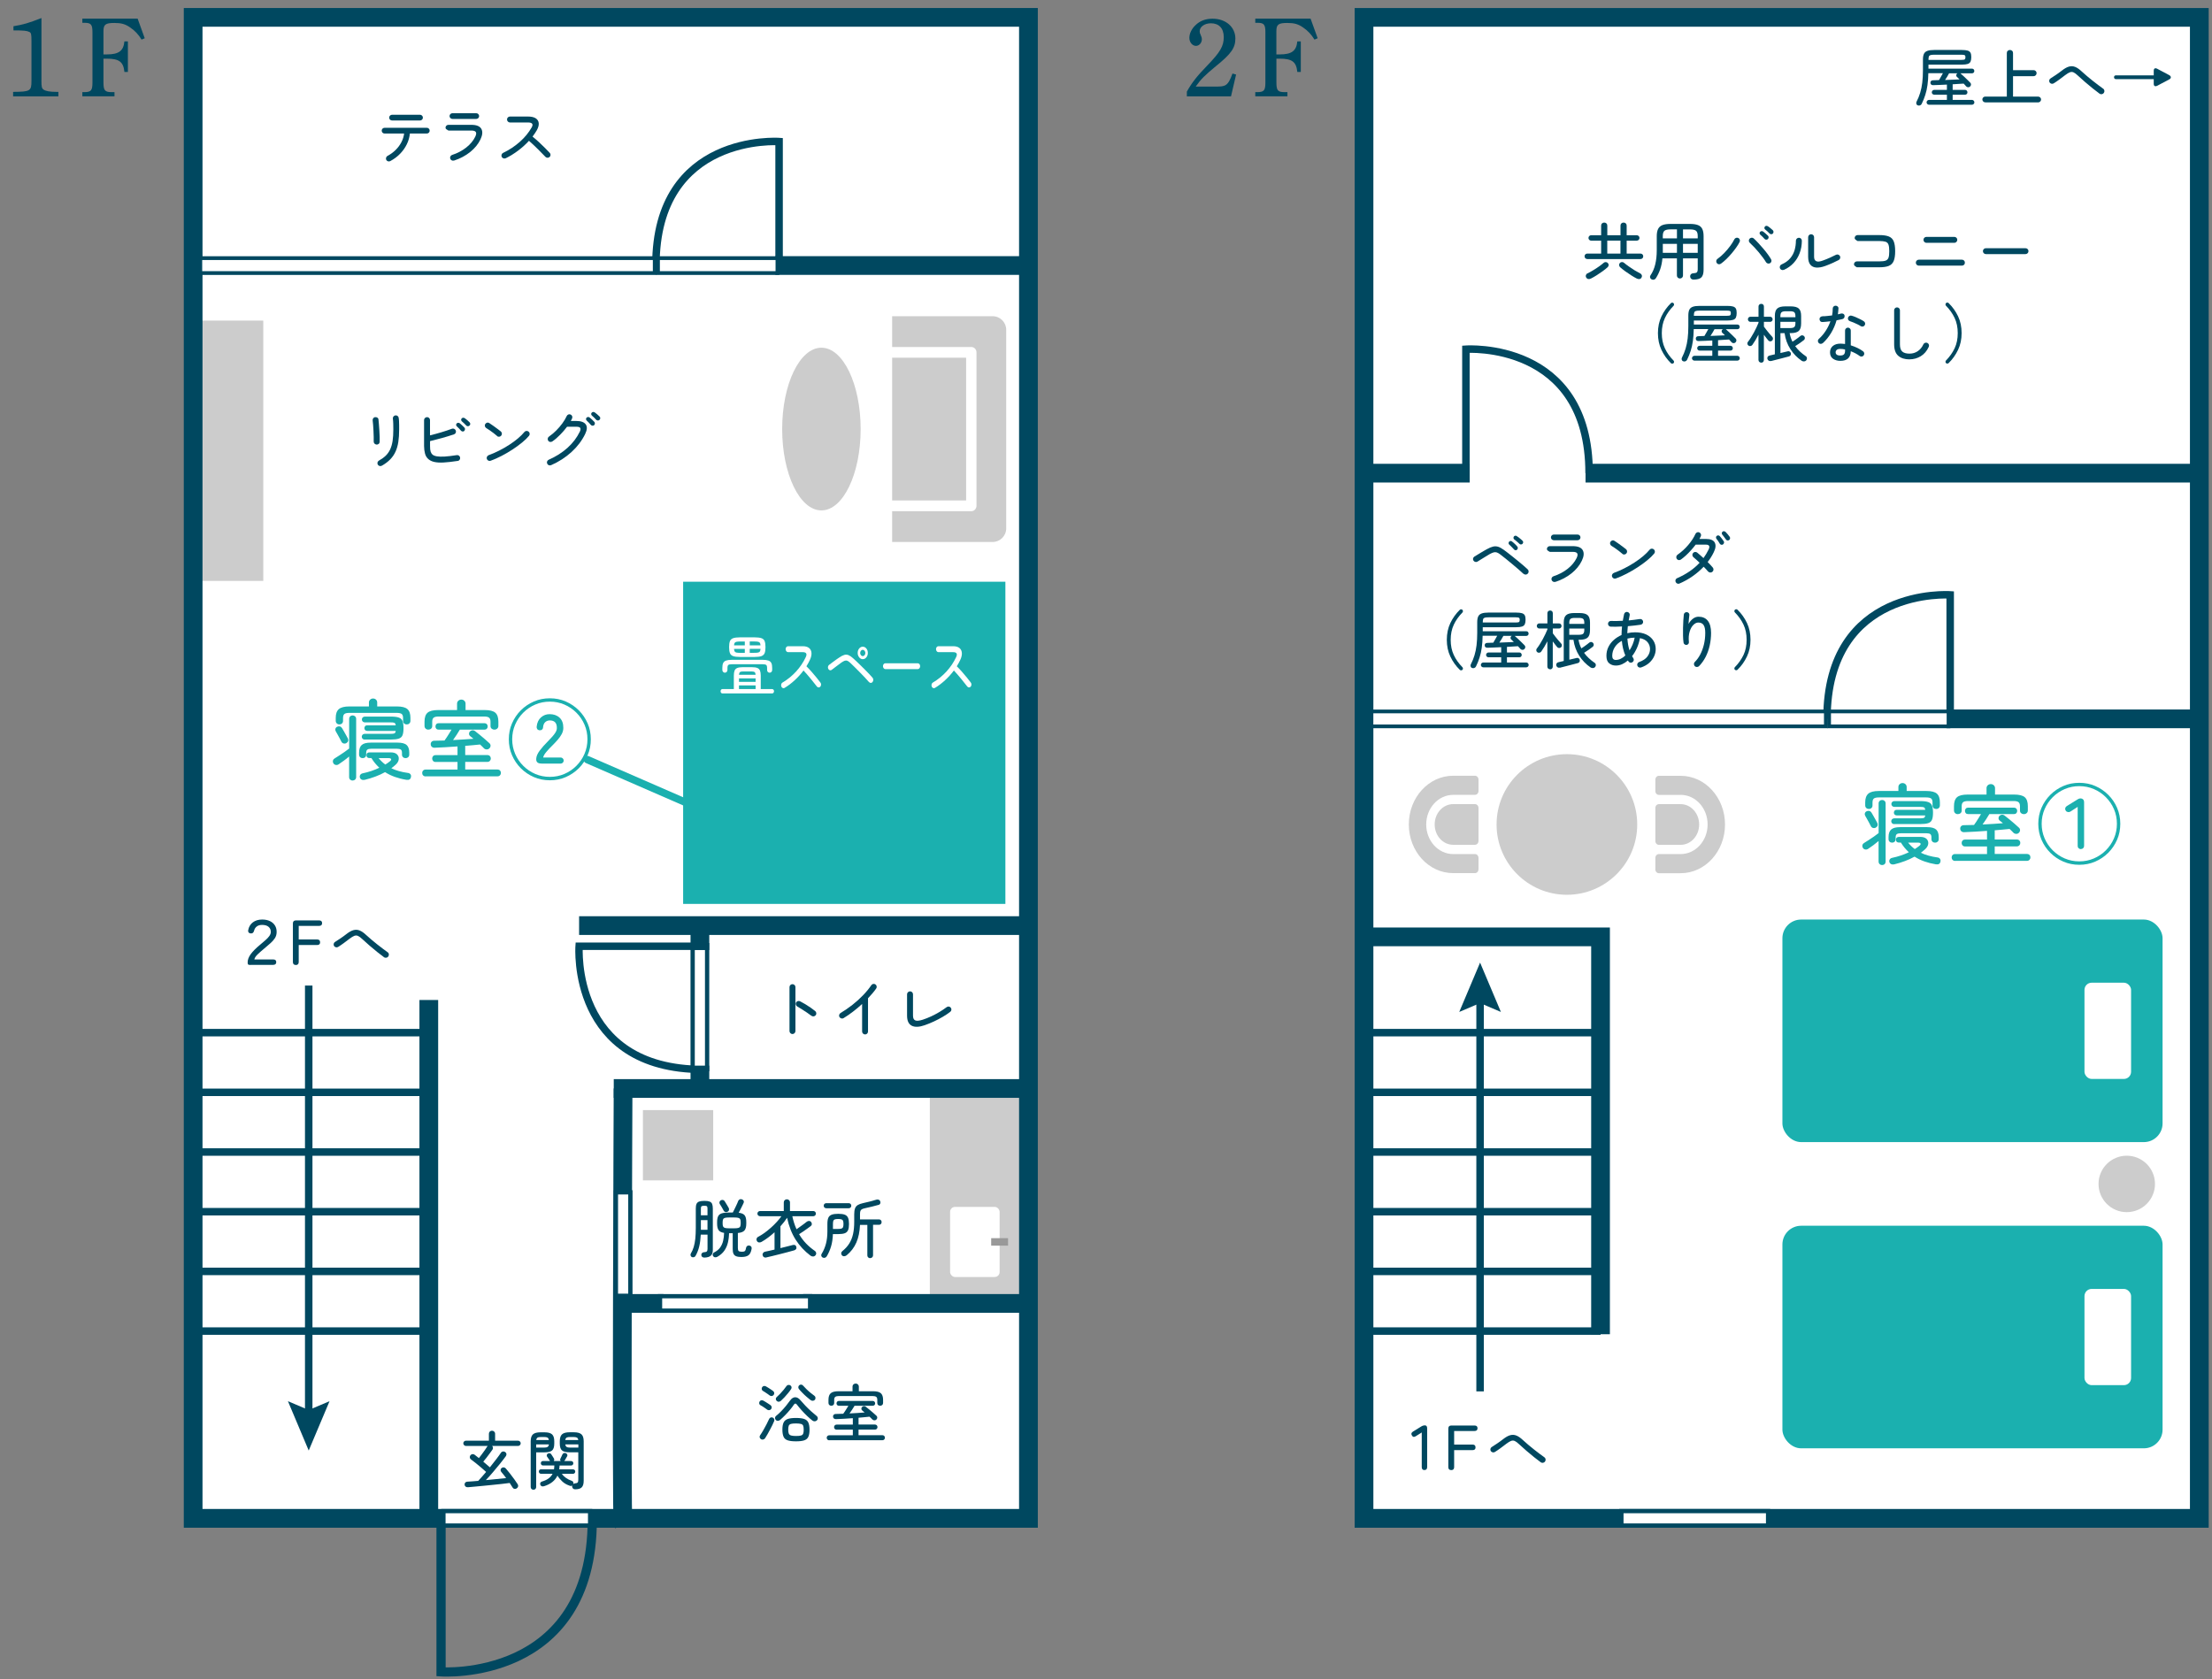 <?xml version="1.0" encoding="UTF-8"?>
<svg id="_レイヤー_1" data-name="レイヤー_1" xmlns="http://www.w3.org/2000/svg" version="1.1" viewBox="0 0 588.54 446.85">
  <rect x="0" y="0" width="588.54" height="446.85" fill="#808080" stroke="none"/>
  <!-- Generator: Adobe Illustrator 29.4.0, SVG Export Plug-In . SVG Version: 2.1.0 Build 152)  -->
  <defs>
    <style>
      .st0 {
        stroke-width: 2.45px;
      }

      .st0, .st1, .st2, .st3, .st4, .st5, .st6 {
        fill: none;
      }

      .st0, .st2, .st3, .st4, .st5, .st6 {
        stroke-miterlimit: 10;
      }

      .st0, .st3, .st7, .st4 {
        fill-rule: evenodd;
      }

      .st0, .st3, .st4, .st5, .st6 {
        stroke: #004860;
      }

      .st1 {
        stroke: #1bb0af;
        stroke-linecap: round;
        stroke-linejoin: round;
      }

      .st1, .st2, .st3, .st6 {
        stroke-width: 1.99px;
      }

      .st2 {
        stroke: #999;
      }

      .st8 {
        fill: #fff;
      }

      .st9 {
        fill: #1bb0af;
      }

      .st7, .st10 {
        fill: #ccc;
      }

      .st4 {
        stroke-width: 1.97px;
      }

      .st11 {
        fill: #004860;
      }

      .st5 {
        stroke-width: 4.98px;
      }
    </style>
  </defs>
  <g>
    <g>
      <rect class="st8" x="50.62" y="3.58" width="223.51" height="400.85"/>
      <rect class="st10" x="52.8" y="85.32" width="17.25" height="69.27"/>
      <rect class="st10" x="230.17" y="305.96" width="58.43" height="23.95" transform="translate(577.31 58.55) rotate(90)"/>
      <rect class="st10" x="171.06" y="295.42" width="18.7" height="18.7" transform="translate(485.18 124.36) rotate(90)"/>
      <rect class="st8" x="252.79" y="321.18" width="13.18" height="18.66" rx="1.32" ry="1.32"/>
      <line class="st2" x1="263.72" y1="330.5" x2="268.21" y2="330.5"/>
      <rect class="st9" x="181.76" y="154.81" width="85.74" height="85.74"/>
      <g>
        <path class="st8" d="M192.24,184.54c-.16,0-.29-.06-.38-.17-.09-.11-.14-.25-.14-.41,0-.17.05-.31.14-.42.09-.11.22-.17.38-.17h3.01v-3.59c0-.55.07-.99.2-1.32.13-.33.37-.56.72-.7.35-.14.83-.21,1.46-.21h2.4c.63,0,1.12.07,1.47.21.34.14.58.38.71.7.13.33.2.77.2,1.32v3.59h2.99c.17,0,.31.06.4.17s.14.25.14.42c0,.16-.05.29-.14.41-.09.11-.23.17-.4.17h-13.16ZM192.87,179.02c-.18,0-.34-.07-.48-.21-.13-.14-.2-.32-.2-.53v-.53c0-.55.07-.99.22-1.3.15-.31.41-.53.78-.66.37-.13.89-.2,1.56-.2h8.14c.67,0,1.19.07,1.56.2s.63.35.78.66c.15.31.22.74.22,1.3v.53c0,.23-.07.41-.2.54-.13.14-.29.2-.48.2-.19,0-.36-.07-.48-.2-.13-.14-.19-.32-.19-.54v-.47c0-.45-.08-.74-.25-.86s-.49-.18-.96-.18h-8.14c-.47,0-.79.06-.95.18-.16.12-.25.4-.25.86v.47c0,.21-.07.39-.2.53-.13.14-.3.21-.49.21ZM196.87,174.83c-.8,0-1.4-.08-1.82-.23-.41-.15-.7-.42-.84-.8-.15-.38-.22-.91-.22-1.58s.07-1.22.22-1.59c.15-.37.43-.64.84-.79.42-.15,1.02-.23,1.82-.23h3.9c.81,0,1.42.08,1.84.23s.7.42.84.79.22.9.22,1.59-.07,1.21-.22,1.58c-.15.38-.43.64-.84.8-.41.15-1.03.23-1.84.23h-3.9ZM195.3,171.75h2.87v-1.03h-1.18c-.44,0-.78.02-1.01.07-.24.05-.4.14-.5.28-.1.14-.16.37-.18.69ZM196.99,173.73h1.18v-1.05h-2.87c.02.31.08.53.17.69.09.15.26.25.5.3.24.05.58.07,1.02.07ZM196.62,179.58h4.42c-.01-.34-.09-.57-.24-.7-.15-.12-.43-.19-.85-.19h-2.24c-.42,0-.7.06-.84.19-.14.12-.23.36-.25.7ZM196.62,181.46h4.42v-.92h-4.42v.92ZM196.62,183.37h4.42v-.97h-4.42v.97ZM199.48,171.75h2.87c-.02-.32-.08-.54-.18-.69-.1-.14-.26-.23-.5-.28-.24-.04-.57-.07-1.01-.07h-1.18v1.03ZM199.48,173.73h1.18c.45,0,.79-.02,1.03-.07.24-.04.4-.14.49-.3.09-.15.15-.38.17-.69h-2.87v1.05Z"/>
        <path class="st8" d="M208.75,183.07c-.16.09-.32.1-.49.03-.17-.07-.29-.21-.37-.4-.07-.19-.08-.39-.03-.6.06-.21.16-.36.32-.45,1.35-.79,2.55-1.77,3.63-2.94,1.07-1.17,1.93-2.45,2.58-3.84.41-.88.13-1.32-.82-1.32h-3.9c-.18,0-.32-.08-.45-.24-.12-.16-.19-.34-.19-.56s.06-.4.19-.55c.12-.15.27-.23.45-.23h3.9c.74,0,1.3.16,1.69.47.39.32.61.75.65,1.31s-.1,1.19-.44,1.9c-.13.27-.27.54-.42.82-.15.28-.32.56-.49.84.44.43.9.91,1.37,1.45.47.54.91,1.06,1.33,1.57s.75.94,1.01,1.29c.13.15.19.33.19.54s-.06.4-.19.56c-.13.15-.28.22-.46.22s-.33-.08-.46-.24c-.18-.23-.41-.52-.69-.87s-.58-.73-.91-1.14c-.33-.4-.67-.8-1-1.19-.34-.4-.66-.75-.96-1.07-.69.93-1.47,1.79-2.34,2.59-.87.8-1.77,1.49-2.71,2.05Z"/>
        <path class="st8" d="M231.23,181.54c-.29-.34-.64-.74-1.07-1.19-.43-.46-.88-.93-1.37-1.42-.48-.49-.95-.96-1.4-1.41-.45-.45-.84-.82-1.17-1.13-.29-.27-.54-.45-.76-.54-.22-.09-.45-.1-.69-.02-.24.08-.53.24-.87.47-.25.18-.55.4-.89.66-.35.26-.68.51-1,.75s-.57.43-.75.57c-.15.11-.31.14-.48.08-.17-.06-.31-.17-.4-.36-.09-.19-.12-.39-.08-.58s.14-.35.28-.47c.14-.1.32-.24.56-.42.24-.18.49-.36.75-.56.27-.2.53-.38.77-.56.25-.18.46-.32.64-.43.51-.35.95-.58,1.33-.69s.74-.09,1.1.04c.35.14.76.41,1.21.81.24.21.53.49.88.81.35.33.72.69,1.12,1.08s.79.79,1.2,1.19c.4.41.78.79,1.13,1.16s.65.69.88.97c.13.15.2.33.2.56,0,.23-.06.42-.19.58-.12.16-.27.24-.46.25-.18,0-.34-.07-.47-.23ZM229.55,175.42c-.37,0-.69-.16-.95-.49-.27-.33-.4-.72-.4-1.17s.13-.86.4-1.18c.27-.32.58-.48.95-.48s.7.16.96.48c.26.32.39.71.39,1.18s-.13.84-.39,1.17-.58.49-.96.49ZM229.55,174.61c.18,0,.35-.08.48-.25.14-.17.21-.37.21-.59s-.07-.42-.21-.59-.3-.25-.48-.25-.35.08-.48.25-.21.37-.21.59.07.42.21.59c.14.17.3.25.48.25Z"/>
        <path class="st8" d="M235.57,178.07c-.18,0-.33-.08-.45-.23-.12-.15-.19-.34-.19-.55,0-.23.06-.41.19-.56.12-.15.27-.22.45-.22h8.61c.17,0,.32.07.45.22.12.15.19.33.19.56,0,.21-.06.4-.19.55-.12.15-.27.23-.45.23h-8.61Z"/>
        <path class="st8" d="M248.76,183.07c-.16.09-.32.1-.49.03-.17-.07-.29-.21-.37-.4-.07-.19-.08-.39-.03-.6.06-.21.16-.36.32-.45,1.35-.79,2.55-1.77,3.63-2.94,1.07-1.17,1.93-2.45,2.58-3.84.41-.88.13-1.32-.82-1.32h-3.9c-.18,0-.32-.08-.45-.24-.12-.16-.19-.34-.19-.56s.06-.4.19-.55c.12-.15.27-.23.45-.23h3.9c.74,0,1.3.16,1.69.47.39.32.61.75.65,1.31s-.1,1.19-.44,1.9c-.13.27-.27.54-.42.82-.15.28-.32.56-.49.84.44.43.9.91,1.37,1.45.47.54.91,1.06,1.33,1.57s.75.94,1.01,1.29c.13.15.19.33.19.54s-.06.4-.19.56c-.13.15-.28.22-.46.22s-.33-.08-.46-.24c-.18-.23-.41-.52-.69-.87s-.58-.73-.91-1.14c-.33-.4-.67-.8-1-1.19-.34-.4-.66-.75-.96-1.07-.69.93-1.47,1.79-2.34,2.59-.87.8-1.77,1.49-2.71,2.05Z"/>
      </g>
      <g>
        <path class="st9" d="M93.8,207.72c-.24,0-.46-.08-.64-.25-.18-.17-.27-.4-.27-.69v-5.46c-.43.37-.91.75-1.43,1.13-.53.39-.99.71-1.39.97-.24.15-.5.2-.77.14-.27-.06-.47-.21-.61-.46-.14-.28-.16-.53-.08-.77s.26-.42.52-.56c.31-.2.69-.44,1.15-.73.46-.29.92-.6,1.39-.93.47-.33.88-.63,1.23-.91v-7.89c0-.28.09-.5.27-.67.18-.17.4-.25.64-.25.26,0,.48.08.67.25.18.17.28.39.28.67v15.46c0,.29-.09.52-.28.69-.18.17-.41.25-.67.25ZM92.13,197.77c-.24.12-.49.15-.75.07-.25-.08-.44-.24-.56-.5-.11-.24-.26-.53-.45-.87-.19-.34-.38-.68-.56-1.02-.18-.34-.34-.62-.48-.84-.12-.21-.15-.44-.08-.68.07-.24.22-.41.45-.52.26-.12.5-.15.73-.09.23.06.42.21.57.44.14.21.3.49.49.84.19.34.39.69.58,1.03.2.34.36.64.48.88.12.24.15.48.07.71-.08.23-.24.41-.5.55ZM90.32,192.79c-.28,0-.51-.09-.7-.26-.19-.18-.29-.41-.29-.7v-.8c0-1.07.27-1.84.83-2.32.55-.47,1.48-.71,2.77-.71h5.23v-1.05c0-.31.11-.56.33-.76.22-.2.48-.3.77-.3.31,0,.57.1.78.3.21.2.32.45.32.76v1.05h5.27c1.31,0,2.24.24,2.77.71.54.47.8,1.25.8,2.32v.8c0,.29-.1.52-.29.7-.19.18-.42.26-.68.26-.28,0-.51-.08-.7-.25-.19-.17-.29-.4-.29-.69v-.76c0-.53-.12-.9-.37-1.09-.24-.19-.7-.29-1.38-.29h-12.5c-.66,0-1.11.1-1.35.29-.24.19-.37.55-.37,1.09v.76c0,.29-.1.52-.29.69-.19.17-.42.25-.7.25ZM96.51,201.76c-.28,0-.5-.08-.69-.25-.18-.17-.28-.4-.28-.69v-.53c0-.93.23-1.61.7-2.03.47-.42,1.26-.63,2.37-.63h7.18c1.13,0,1.93.21,2.4.63.47.42.7,1.1.7,2.03v.53c0,.29-.1.52-.29.69-.19.17-.42.25-.68.25s-.49-.08-.68-.25c-.19-.17-.29-.4-.29-.69v-.48c0-.41-.1-.7-.29-.85-.19-.15-.53-.23-1.02-.23h-6.88c-.47,0-.81.08-1.02.23-.21.15-.31.44-.31.85v.48c0,.29-.09.52-.27.69-.18.17-.41.25-.67.25ZM97.01,207.54c-.32.06-.59.03-.81-.08-.22-.11-.37-.3-.45-.56-.06-.26-.02-.49.11-.7.14-.21.35-.34.64-.4.79-.17,1.57-.38,2.32-.63s1.45-.54,2.11-.86c-.38-.35-.75-.74-1.11-1.17-.36-.43-.69-.89-1-1.4h-.46c-.57,0-.85-.25-.85-.76s.28-.76.85-.76h5.57c.78,0,1.35.18,1.71.54.36.36.51.79.45,1.31s-.34,1-.85,1.46c-.17.15-.35.31-.54.46-.19.15-.39.31-.58.46,1.25.6,2.72,1.01,4.4,1.24.29.03.51.15.67.34s.21.43.16.69c-.09.66-.51.92-1.26.8-1.09-.18-2.09-.44-3.03-.77-.93-.33-1.8-.75-2.61-1.27-.79.44-1.65.84-2.57,1.18-.92.34-1.87.64-2.87.88ZM97.03,196.83c-.21,0-.4-.07-.55-.22-.15-.15-.23-.32-.23-.54,0-.23.08-.42.23-.56.15-.15.34-.22.55-.22h6.86c.49,0,.83-.04,1.03-.11s.32-.3.37-.67h-7.59c-.24,0-.43-.08-.56-.23-.13-.15-.19-.32-.19-.5,0-.2.06-.37.19-.53s.32-.23.56-.23h7.59c-.05-.37-.17-.59-.37-.67-.2-.08-.54-.11-1.03-.11h-6.83c-.21,0-.4-.07-.55-.22-.15-.15-.23-.32-.23-.54,0-.23.08-.42.23-.56.15-.15.34-.22.55-.22h6.93c.9,0,1.6.08,2.09.25s.83.47,1.01.92c.18.44.27,1.08.27,1.9s-.09,1.48-.27,1.91c-.18.44-.52.73-1.01.89s-1.18.24-2.09.24h-6.95ZM102.52,203.46c.4-.24.78-.51,1.15-.8.34-.26.47-.48.39-.65-.08-.18-.32-.26-.73-.26h-2.59c.27.34.56.65.85.93.29.28.6.55.94.79Z"/>
        <path class="st9" d="M113.25,206.62c-.28,0-.5-.09-.67-.27-.17-.18-.25-.4-.25-.64,0-.26.08-.48.25-.65.17-.18.39-.26.67-.26h8.48v-2.02h-5.82c-.29,0-.52-.09-.68-.27s-.24-.4-.24-.64c0-.26.08-.48.24-.65.16-.18.39-.26.68-.26h5.82v-2.32c-1.05.08-2.1.15-3.14.21s-2.01.11-2.91.14c-.31.02-.56-.06-.76-.22-.2-.16-.31-.39-.32-.7-.02-.27.07-.5.25-.68.18-.18.42-.26.71-.26.41-.02.85-.03,1.31-.03.46,0,.92-.02,1.4-.03.17-.23.37-.52.6-.86.23-.34.45-.7.68-1.07.22-.37.42-.69.58-.96h-3.42c-.26,0-.47-.08-.62-.24-.15-.16-.23-.36-.23-.61s.08-.45.23-.62c.15-.17.36-.25.62-.25h12.18c.26,0,.47.08.63.25.16.17.24.37.24.62s-.08.45-.24.61c-.16.16-.37.24-.63.24h-6.54c-.21.38-.49.83-.84,1.35-.34.52-.67.99-.97,1.42.96-.05,1.91-.1,2.84-.16.93-.06,1.8-.12,2.59-.18-.15-.14-.31-.26-.46-.38-.15-.11-.29-.23-.41-.33-.2-.17-.3-.37-.31-.61,0-.24.07-.45.24-.63.17-.18.39-.29.65-.31.27-.02.52.06.75.24.34.26.74.58,1.22.97.47.39.94.79,1.41,1.19.47.41.85.75,1.16,1.04.2.18.3.4.3.66s-.11.5-.32.71c-.2.2-.44.29-.73.28s-.54-.12-.73-.32c-.14-.15-.29-.31-.46-.47-.17-.16-.35-.33-.55-.52-.57.06-1.18.12-1.86.18s-1.37.12-2.09.18v2.45h5.89c.28,0,.5.09.67.26.17.18.25.39.25.65,0,.24-.08.46-.25.64-.17.18-.39.27-.67.27h-5.89v2.02h8.58c.27,0,.5.09.67.26.17.18.25.39.25.65,0,.24-.08.46-.25.64-.17.18-.39.27-.67.27h-19.1ZM113.98,194.17c-.29,0-.54-.09-.73-.27-.2-.18-.3-.43-.3-.73v-1.12c0-1.12.27-1.91.81-2.38.54-.47,1.49-.71,2.83-.71h5.02v-1.7c0-.31.11-.56.33-.77.22-.21.49-.31.81-.31s.57.1.79.31c.22.21.33.46.33.77v1.7h5.09c1.35,0,2.29.24,2.83.71.54.47.81,1.27.81,2.38v1.12c0,.31-.1.55-.31.73-.21.18-.46.27-.75.27s-.52-.08-.72-.25c-.21-.17-.31-.4-.31-.71v-1.15c0-.5-.13-.86-.38-1.07-.25-.21-.71-.31-1.39-.31h-11.97c-.67,0-1.14.1-1.39.31-.25.21-.38.56-.38,1.07v1.15c0,.31-.1.54-.31.71-.21.17-.46.25-.75.25Z"/>
        <path class="st9" d="M146.29,207.65c-1.51,0-2.93-.28-4.24-.85-1.31-.57-2.47-1.35-3.47-2.35s-1.78-2.16-2.35-3.47c-.57-1.31-.85-2.73-.85-4.24s.28-2.93.85-4.24c.57-1.31,1.35-2.47,2.35-3.47,1-1,2.16-1.78,3.47-2.35,1.31-.57,2.73-.85,4.24-.85s2.93.28,4.24.85,2.47,1.35,3.47,2.35c1,1,1.78,2.16,2.35,3.47.57,1.31.85,2.73.85,4.24s-.28,2.93-.85,4.24c-.57,1.31-1.35,2.47-2.35,3.47-1,1-2.16,1.78-3.47,2.35-1.31.57-2.73.85-4.24.85ZM146.29,206.74c1.38,0,2.67-.26,3.88-.78,1.21-.52,2.27-1.24,3.19-2.16.92-.92,1.64-1.98,2.16-3.19s.78-2.5.78-3.88-.26-2.67-.78-3.88-1.24-2.27-2.16-3.19-1.98-1.64-3.19-2.16c-1.21-.52-2.5-.78-3.88-.78s-2.67.26-3.88.78c-1.21.52-2.27,1.24-3.19,2.16-.92.92-1.64,1.98-2.16,3.19s-.78,2.5-.78,3.88.26,2.67.78,3.88,1.24,2.27,2.16,3.19,1.98,1.64,3.19,2.16c1.21.52,2.5.78,3.88.78ZM144.11,203.2c-.52,0-.89-.1-1.12-.3-.23-.2-.34-.52-.32-.96.03-.67.34-1.41.94-2.2.6-.79,1.31-1.61,2.16-2.45.38-.4.75-.79,1.11-1.18.36-.39.66-.78.91-1.18.24-.4.37-.78.37-1.15.03-1.38-.6-2.06-1.88-2.06-.49,0-.9.16-1.23.47-.33.31-.52.78-.56,1.39-.02.26-.12.46-.31.6-.19.14-.42.19-.68.16-.24-.03-.43-.14-.56-.32-.13-.18-.18-.41-.15-.67.12-1.06.5-1.87,1.15-2.44s1.41-.86,2.29-.86c1.09,0,1.97.31,2.65.94.68.63,1.01,1.54,1,2.73,0,.55-.14,1.09-.42,1.62-.28.53-.65,1.04-1.09,1.55s-.92,1.01-1.42,1.51c-.57.55-1.09,1.11-1.58,1.69-.49.57-.77,1.07-.85,1.5h4.66c.21,0,.4.08.56.24.16.16.24.36.24.58,0,.21-.08.4-.24.56-.16.16-.35.24-.56.24h-5.04Z"/>
      </g>
      <line class="st1" x1="192.97" y1="218.14" x2="156.28" y2="202.15"/>
      <path class="st11" d="M271.14,7.11v394.46H53.88V7.11h217.26M276.13,2.13H48.9v404.43h227.23V2.13h0Z"/>
      <line class="st5" x1="206.3" y1="70.66" x2="274.91" y2="70.66"/>
      <line class="st5" x1="154.08" y1="246.32" x2="274.13" y2="246.32"/>
      <line class="st5" x1="163.3" y1="289.67" x2="274.13" y2="289.67"/>
      <line class="st5" x1="213.68" y1="346.87" x2="274.13" y2="346.87"/>
      <line class="st5" x1="163.46" y1="346.87" x2="176.52" y2="346.87"/>
      <path class="st4" d="M187.07,251.82h-32.99s-2.33,32.78,32.99,32.78"/>
      <path class="st3" d="M207.29,70.66v-32.99s-32.78-2.33-32.78,32.99"/>
      <path class="st0" d="M117.35,404.43v40.49s40.23,2.86,40.23-40.49"/>
      <g>
        <rect class="st8" x="53.3" y="68.69" width="120.9" height="3.98"/>
        <path class="st11" d="M173.7,69.19v2.98H53.8v-2.98h119.9M174.7,68.19H52.8v4.97h121.9s0-4.97,0-4.97h0Z"/>
      </g>
      <g>
        <rect class="st8" x="175.07" y="68.69" width="31.78" height="3.98"/>
        <path class="st11" d="M206.35,69.19v2.98h-30.78v-2.98h30.78M207.34,68.19h-32.77v4.97h32.77s0-4.97,0-4.97h0Z"/>
      </g>
      <g>
        <rect class="st8" x="184.29" y="251.51" width="3.85" height="33"/>
        <path class="st11" d="M187.57,252.08v31.86h-2.71v-31.86h2.71M188.71,250.95h-4.99v34.14s4.99,0,4.99,0v-34.14h0Z"/>
      </g>
      <g>
        <rect class="st8" x="117.98" y="402.14" width="39.03" height="3.85"/>
        <path class="st11" d="M118.55,402.71h37.89s0,2.71,0,2.71h-37.89v-2.71M117.41,401.57v4.99s40.17,0,40.17,0v-4.99s-40.17,0-40.17,0h0Z"/>
      </g>
      <line class="st5" x1="114.09" y1="266.12" x2="114.09" y2="402.4"/>
      <line class="st6" x1="51.71" y1="274.81" x2="114.22" y2="274.81"/>
      <line class="st6" x1="51.71" y1="290.69" x2="114.22" y2="290.69"/>
      <line class="st6" x1="51.71" y1="306.58" x2="114.22" y2="306.58"/>
      <line class="st6" x1="51.71" y1="322.46" x2="114.22" y2="322.46"/>
      <line class="st6" x1="51.71" y1="338.35" x2="114.22" y2="338.35"/>
      <line class="st6" x1="51.71" y1="354.23" x2="114.22" y2="354.23"/>
      <g>
        <line class="st6" x1="82.14" y1="262.28" x2="82.14" y2="377.09"/>
        <polygon class="st11" points="76.61 372.89 82.14 375.24 87.68 372.89 82.14 386.02 76.61 372.89"/>
      </g>
      <line class="st5" x1="186.22" y1="246.49" x2="186.22" y2="252.83"/>
      <line class="st5" x1="186.22" y1="283.59" x2="186.22" y2="289.93"/>
      <path class="st5" d="M165.78,405.39c-.5-.78,0-115.73,0-115.73"/>
      <g>
        <path class="st11" d="M100.15,118.3c-.21-.02-.39-.11-.53-.27-.14-.16-.2-.34-.19-.56.01-.29.01-.7,0-1.2-.01-.51-.03-1.05-.06-1.62-.03-.57-.06-1.1-.1-1.6s-.08-.87-.11-1.12c-.03-.21,0-.41.12-.59s.28-.29.51-.32c.21-.03.42,0,.6.12.19.11.29.28.31.51.03.32.07.74.12,1.28.04.54.08,1.1.12,1.7.03.6.06,1.16.08,1.69.02.53.01.94,0,1.25-.01.25-.1.44-.27.57-.17.13-.37.19-.59.18ZM101.57,123.93c-.18.11-.38.14-.58.08-.21-.06-.37-.19-.48-.38-.1-.19-.12-.39-.06-.59.06-.2.19-.36.38-.47.71-.4,1.31-.83,1.81-1.31.49-.48.88-1.04,1.18-1.68.29-.64.51-1.39.64-2.25s.19-1.88.19-3.04c0-.5,0-1.01-.02-1.53s-.04-.97-.1-1.33c-.03-.21.02-.41.15-.58.14-.17.31-.27.53-.31.21-.02.41.03.58.16s.27.3.29.52c.04.25.08.55.09.9.02.35.03.7.03,1.05v1.12c0,1.24-.07,2.35-.22,3.32-.15.97-.4,1.84-.75,2.6s-.82,1.45-1.42,2.06c-.59.61-1.34,1.17-2.23,1.68Z"/>
        <path class="st11" d="M121.77,122.66c-1.48.23-2.72.36-3.72.42s-1.82,0-2.47-.14c-.64-.14-1.17-.39-1.58-.74-.45-.38-.76-.88-.92-1.5-.16-.62-.25-1.29-.25-2.01v-6.9c0-.21.08-.4.24-.55s.34-.23.56-.23.4.08.55.23c.15.15.23.34.23.55v4.07c.97-.24,1.97-.51,3.01-.82,1.03-.31,1.97-.62,2.82-.94.2-.08.4-.07.6.02.2.09.34.24.42.44.08.2.08.4,0,.6-.08.2-.23.34-.45.42-.99.34-2.05.66-3.15.97-1.11.31-2.19.59-3.24.84v1.31c0,.68.05,1.18.16,1.5.11.32.27.58.48.77.27.23.66.38,1.18.47.51.09,1.2.11,2.07.06.86-.05,1.94-.18,3.23-.38.21-.03.41.01.58.14.17.12.27.3.3.53.03.21-.01.41-.14.58-.12.17-.29.27-.51.31ZM123.52,114.69c-.12.11-.27.16-.44.14s-.31-.09-.42-.21c-.16-.19-.33-.39-.53-.59-.19-.2-.38-.39-.58-.56-.11-.1-.18-.23-.19-.38-.01-.15.04-.29.15-.4.12-.12.26-.18.42-.18.15,0,.3.06.43.16.16.12.36.3.59.52s.44.42.61.6c.12.12.18.27.16.45-.02.18-.09.32-.21.45ZM124.91,113.25c-.11.12-.26.18-.43.18-.18,0-.32-.07-.43-.19-.36-.4-.75-.76-1.15-1.1-.11-.1-.18-.23-.2-.38-.02-.15.02-.29.14-.4.12-.14.26-.2.42-.19.15,0,.3.05.43.14.17.11.38.28.62.49.24.21.45.41.62.58.12.11.19.26.19.43s-.06.32-.19.45Z"/>
        <path class="st11" d="M132.27,116.03c-.27-.24-.58-.49-.92-.75-.35-.26-.69-.51-1.03-.75-.34-.24-.66-.44-.94-.61-.18-.11-.3-.27-.36-.48-.06-.21-.03-.4.08-.58.11-.19.28-.32.49-.37.21-.06.41-.02.59.1.28.18.62.41,1.01.69.39.28.77.55,1.14.83.37.28.67.51.9.69.17.14.27.31.3.53.03.21-.03.41-.16.58-.12.17-.3.27-.52.31-.22.03-.42-.02-.58-.17ZM130.54,122.61c-.2.08-.4.07-.59-.02-.19-.09-.33-.24-.41-.44-.08-.2-.07-.4.03-.6.1-.2.25-.34.45-.42.93-.34,1.85-.74,2.78-1.21.93-.47,1.82-.98,2.67-1.53.85-.55,1.63-1.12,2.32-1.7s1.27-1.16,1.74-1.73c.14-.17.31-.26.53-.28.21-.02.41.04.58.18s.27.31.29.53c.02.21-.03.41-.17.58-.45.55-1.06,1.15-1.83,1.78s-1.62,1.26-2.56,1.87c-.94.62-1.91,1.18-2.91,1.7-1,.52-1.97.95-2.91,1.29Z"/>
        <path class="st11" d="M146.62,123.78c-.2.09-.4.1-.6.02s-.34-.22-.43-.42c-.09-.19-.1-.39-.02-.59.08-.2.22-.35.42-.44,1.91-.84,3.57-1.89,4.99-3.16,1.42-1.27,2.52-2.73,3.31-4.36.19-.42.22-.73.09-.95-.13-.21-.48-.32-1.04-.32h-2.46c-.54.72-1.16,1.44-1.85,2.14-.69.71-1.38,1.3-2.07,1.77-.18.12-.38.17-.59.14-.21-.03-.38-.14-.51-.32-.11-.18-.15-.38-.12-.59.03-.21.14-.38.32-.51.67-.46,1.3-1,1.92-1.61.61-.61,1.16-1.25,1.65-1.92.49-.67.88-1.32,1.16-1.95.09-.19.24-.33.44-.41.2-.08.4-.07.59.02.19.08.33.22.41.43.08.21.07.41-.02.6-.05.11-.1.22-.15.33-.06.11-.12.22-.19.35h1.46c1.24,0,2.08.3,2.52.91.43.6.38,1.46-.16,2.57-.86,1.76-2.07,3.36-3.64,4.79-1.57,1.43-3.38,2.6-5.44,3.5ZM158.08,113.15c-.12.11-.27.16-.45.14-.18-.02-.31-.09-.42-.21-.34-.41-.71-.79-1.1-1.15-.11-.1-.18-.23-.19-.38-.01-.15.04-.29.15-.4.12-.12.26-.18.42-.18s.29.06.42.16c.17.12.37.3.6.52.23.22.43.42.6.6.12.12.18.27.17.45-.01.18-.08.33-.2.45ZM159.49,111.74c-.11.11-.26.17-.43.16s-.32-.07-.43-.19c-.17-.19-.35-.38-.55-.58-.2-.19-.39-.37-.58-.53-.11-.09-.18-.21-.2-.36-.02-.15.02-.29.14-.42.11-.12.25-.19.4-.19s.3.05.43.14c.17.11.38.28.62.49.24.21.45.41.64.59.12.11.18.26.18.43,0,.18-.07.33-.2.45Z"/>
      </g>
      <g>
        <path class="st11" d="M66.7,256.8c-.33,0-.55-.04-.65-.11-.11-.07-.16-.26-.16-.57,0-.7.27-1.43.81-2.18.54-.75,1.42-1.63,2.64-2.64.47-.4.92-.77,1.32-1.13.41-.36.74-.71,1-1.07.26-.36.39-.72.39-1.09.01-.57-.19-1.02-.59-1.36s-.98-.51-1.73-.51c-.56,0-1.03.13-1.4.41s-.61.64-.72,1.12c-.07.24-.16.42-.29.55-.12.13-.31.19-.54.19s-.45-.08-.59-.23-.2-.36-.15-.64c.16-.88.57-1.57,1.23-2.08.66-.5,1.49-.75,2.48-.75.81,0,1.51.14,2.1.43.59.29,1.03.69,1.34,1.21.31.52.44,1.12.41,1.81-.02.58-.18,1.09-.48,1.54s-.69.9-1.19,1.33c-.49.44-1.04.91-1.65,1.42-.64.53-1.21,1.03-1.71,1.51-.5.47-.8.93-.9,1.37h5.02c.54,0,.81.24.81.71s-.27.73-.81.73h-5.98Z"/>
        <path class="st11" d="M78.69,256.8c-.51,0-.76-.27-.76-.81v-10.24c0-.54.27-.81.8-.81h6.17c.53,0,.8.24.8.73s-.27.73-.8.73h-5.42v3.61h4.88c.54,0,.81.25.81.75s-.27.73-.81.73h-4.88v4.51c0,.54-.26.81-.78.81Z"/>
        <path class="st11" d="M102.19,254.75c-.55-.41-1.16-.88-1.83-1.41-.67-.53-1.34-1.09-2.03-1.69-.68-.59-1.33-1.17-1.94-1.74-.44-.42-.82-.7-1.13-.84-.31-.14-.63-.15-.97-.03-.33.12-.75.38-1.26.76-.54.42-1.07.81-1.58,1.19-.51.37-1,.71-1.47,1-.18.11-.38.15-.59.1-.21-.04-.38-.16-.51-.34-.11-.19-.14-.39-.09-.6s.17-.37.35-.48c.43-.27.91-.58,1.44-.94.53-.36,1.05-.73,1.56-1.13.69-.54,1.31-.9,1.87-1.06.56-.16,1.11-.14,1.65.07.54.21,1.13.61,1.76,1.21.44.41.92.83,1.42,1.25.51.43,1.02.85,1.54,1.26.52.41,1.02.8,1.49,1.15.47.36.89.66,1.25.92.19.12.31.3.34.53.03.23-.02.43-.15.61-.12.18-.3.29-.52.33-.22.04-.43,0-.62-.14Z"/>
      </g>
      <g>
        <path class="st11" d="M103.84,42.87c-.19.1-.39.12-.6.06-.21-.06-.36-.19-.47-.38-.09-.19-.1-.39-.04-.6.06-.21.19-.36.38-.47.81-.43,1.53-.95,2.16-1.58.63-.62,1.14-1.31,1.53-2.06.39-.75.63-1.52.72-2.31h-5.2c-.21,0-.4-.07-.54-.22-.15-.15-.22-.33-.22-.54s.07-.4.22-.54.33-.22.54-.22h11.24c.21,0,.4.07.54.22.15.15.22.33.22.54s-.07.4-.22.54c-.15.15-.33.22-.54.22h-4.51c-.09.98-.36,1.94-.81,2.86-.45.93-1.05,1.77-1.8,2.54-.75.77-1.61,1.41-2.59,1.93ZM104.3,32.06c-.2,0-.38-.07-.53-.22-.15-.15-.23-.33-.23-.54,0-.2.08-.38.23-.53s.33-.23.53-.23h7.46c.2,0,.38.08.53.23.15.15.23.33.23.53,0,.21-.08.4-.23.54-.15.15-.33.22-.53.22h-7.46Z"/>
        <path class="st11" d="M120.79,42.72c-.21.07-.42.05-.61-.05-.19-.1-.32-.25-.39-.46-.07-.2-.05-.4.05-.59.1-.19.25-.32.46-.39,1.42-.46,2.67-1.12,3.75-1.97,1.07-.85,1.87-1.8,2.39-2.86.27-.56.33-.98.17-1.25-.16-.27-.56-.41-1.22-.41h-6.08c-.26-.14-.45-.26-.58-.37-.13-.11-.19-.24-.19-.39,0-.21.08-.4.23-.54.15-.15.34-.22.55-.22h6.08c1.38,0,2.27.36,2.67,1.07.4.71.32,1.64-.23,2.8-.61,1.27-1.53,2.39-2.75,3.37-1.23.98-2.65,1.74-4.28,2.27ZM120.39,31.65c-.21,0-.4-.07-.55-.22-.15-.15-.23-.33-.23-.54s.08-.4.23-.54c.15-.15.34-.22.55-.22h6.31c.21,0,.4.07.55.22.15.15.23.33.23.54s-.08.4-.23.54c-.15.15-.34.22-.55.22h-6.31Z"/>
        <path class="st11" d="M134.54,42.11c-.19.09-.39.1-.6.03-.21-.07-.36-.21-.45-.4-.09-.19-.1-.39-.03-.6.07-.21.2-.36.39-.45,1.65-.79,3.13-1.77,4.45-2.94s2.37-2.45,3.16-3.84c.5-.88.16-1.32-1-1.32h-4.78c-.21,0-.4-.08-.55-.24-.15-.16-.23-.34-.23-.56s.08-.4.23-.55c.15-.15.34-.23.55-.23h4.78c.9,0,1.6.16,2.08.47.48.32.75.75.8,1.31s-.13,1.19-.53,1.9c-.16.27-.33.54-.52.82s-.39.56-.6.84c.54.43,1.1.91,1.68,1.45.58.54,1.12,1.06,1.63,1.57.51.51.92.94,1.24,1.29.16.15.24.33.24.54s-.08.4-.24.56c-.16.15-.35.22-.56.22s-.4-.08-.56-.24c-.23-.23-.51-.52-.85-.87s-.71-.73-1.12-1.14c-.41-.4-.82-.8-1.23-1.19-.41-.4-.81-.75-1.18-1.07-.85.93-1.8,1.79-2.86,2.59-1.06.8-2.17,1.49-3.32,2.05Z"/>
      </g>
      <g>
        <path class="st11" d="M210.84,275.18c-.21,0-.4-.08-.55-.24-.15-.16-.23-.34-.23-.56v-11.69c0-.21.08-.4.23-.55.15-.15.34-.23.55-.23.23,0,.42.08.57.23.15.15.23.34.23.55v11.69c0,.21-.08.4-.23.56-.15.16-.34.24-.57.24ZM215.86,270.3c-.32-.25-.69-.52-1.13-.81-.44-.29-.88-.58-1.33-.87-.45-.29-.88-.54-1.27-.77-.18-.1-.31-.25-.37-.46s-.06-.4.03-.59c.1-.19.26-.32.47-.38.21-.06.41-.05.6.04.45.23.92.49,1.42.79.49.3.97.61,1.42.92.46.32.86.62,1.2.9.17.15.27.33.29.55.02.22-.04.42-.19.58-.15.17-.33.26-.54.28-.21.02-.41-.04-.59-.18Z"/>
        <path class="st11" d="M230.16,275.28c-.21,0-.4-.08-.55-.23-.15-.15-.23-.34-.23-.55v-7.32c-.76.7-1.56,1.38-2.41,2.03-.85.65-1.69,1.23-2.53,1.74-.18.11-.38.14-.58.08s-.38-.18-.5-.36c-.11-.19-.14-.39-.08-.6s.18-.37.36-.48c1.11-.67,2.17-1.4,3.19-2.2,1.02-.8,1.95-1.65,2.81-2.54s1.59-1.79,2.2-2.68c.12-.18.29-.29.5-.33.21-.04.4,0,.58.13.18.12.29.29.33.51s0,.41-.13.59c-.29.42-.62.85-.99,1.28s-.76.87-1.18,1.31v8.85c0,.21-.08.4-.23.55-.15.15-.34.23-.57.23Z"/>
        <path class="st11" d="M246.04,272.83c-1.47.51-2.62.56-3.45.14s-1.25-1.31-1.25-2.69v-5.68c0-.21.08-.4.24-.55.16-.15.34-.23.56-.23s.4.08.55.23c.15.15.23.34.23.55v5.68c0,.68.2,1.1.6,1.27.4.17,1.07.11,2.01-.19.72-.24,1.46-.53,2.2-.87s1.47-.73,2.18-1.15,1.36-.86,1.96-1.31c.18-.14.38-.19.59-.16.21.03.38.13.51.3.14.18.19.38.16.59s-.13.38-.3.51c-.6.46-1.27.91-2.02,1.35-.75.44-1.53.84-2.34,1.22-.81.38-1.63.71-2.44.99Z"/>
      </g>
      <g>
        <path class="st11" d="M187.45,334.67c-.23.01-.42-.04-.58-.15-.16-.11-.25-.28-.27-.49-.02-.18.02-.34.13-.49.11-.15.25-.24.42-.27.45-.02.75-.1.89-.22.14-.12.21-.35.21-.68v-3.8h-1.8c-.06,1.2-.19,2.24-.41,3.14-.21.89-.54,1.72-.97,2.49-.09.18-.23.3-.43.36s-.39.04-.57-.03c-.16-.09-.27-.23-.32-.41-.06-.18-.04-.35.05-.51.33-.54.59-1.13.78-1.77.19-.64.33-1.37.42-2.19.08-.82.13-1.76.13-2.84v-5.19c0-.53.06-.94.2-1.24.13-.29.36-.5.69-.62.33-.12.8-.18,1.4-.18s1.06.06,1.38.18c.32.12.55.33.67.62.12.29.19.71.19,1.24v11.05c0,.68-.18,1.18-.53,1.49s-.91.49-1.68.51ZM186.48,323.42h1.76v-1.78c0-.32-.05-.52-.16-.62-.11-.1-.34-.14-.7-.14s-.62.05-.73.14c-.11.1-.17.3-.17.62v1.78ZM186.48,327.28h1.76v-2.58h-1.76v2.58ZM197.38,334.52c-.62,0-1.11-.06-1.46-.19-.35-.12-.6-.34-.75-.65s-.22-.74-.22-1.28v-4.22h-.97c-.02.92-.13,1.77-.32,2.55-.19.79-.51,1.49-.95,2.12-.44.63-1.06,1.17-1.86,1.62-.18.1-.38.14-.6.12-.22-.02-.39-.13-.52-.32-.11-.17-.14-.35-.08-.55.06-.2.18-.34.35-.42.7-.35,1.24-.79,1.61-1.31.37-.53.64-1.12.79-1.78s.24-1.36.26-2.11c-.72-.11-1.21-.36-1.47-.74-.26-.38-.39-.95-.39-1.72v-.41c0-.64.09-1.15.26-1.53.17-.37.49-.64.95-.79.46-.15,1.1-.23,1.94-.23h1.02c.1-.18.22-.41.36-.7s.29-.58.43-.89.28-.6.4-.86.21-.48.26-.64c.08-.2.22-.34.42-.42s.4-.07.62.03c.19.08.33.21.41.38.08.18.07.36-.02.55-.09.2-.21.46-.37.78s-.32.64-.48.96c-.16.32-.32.61-.47.87.79.09,1.33.33,1.61.7.28.38.42.97.42,1.77v.41c0,.84-.16,1.44-.47,1.82-.31.38-.9.61-1.77.69v3.97c0,.42.07.69.21.82.14.13.44.2.89.2.38,0,.64-.07.78-.21.14-.14.24-.44.32-.89.04-.21.16-.37.34-.47.18-.1.38-.12.59-.06.42.12.59.41.53.85-.15.84-.42,1.41-.83,1.71-.41.3-1,.46-1.78.46ZM193.58,322.47c-.18.1-.37.13-.57.08-.2-.05-.35-.17-.45-.35-.07-.14-.16-.31-.29-.53-.12-.22-.25-.45-.39-.68-.14-.23-.26-.43-.37-.58-.1-.16-.13-.33-.08-.52.05-.19.16-.33.31-.43.19-.11.39-.16.58-.13s.35.13.47.31c.09.14.21.32.35.56s.28.47.42.7c.14.23.24.42.32.55.1.18.12.37.07.58s-.18.35-.37.44ZM193.95,326.88h1.44c.46,0,.82-.03,1.06-.1.24-.07.41-.19.49-.37.08-.18.13-.43.13-.76v-.41c0-.34-.04-.6-.13-.77-.08-.18-.25-.3-.49-.37-.24-.07-.6-.1-1.06-.1h-1.44c-.46,0-.82.03-1.06.1-.24.07-.41.19-.49.37-.08.17-.13.43-.13.77v.41c0,.33.04.58.13.76s.25.3.49.37c.24.07.6.1,1.06.1Z"/>
        <path class="st11" d="M203.92,334.64c-.25.06-.47.03-.65-.08-.19-.11-.31-.29-.36-.53-.05-.21,0-.41.12-.59.12-.18.3-.29.53-.34.33-.06.71-.14,1.14-.24.43-.1.9-.21,1.38-.32v-4.61c-.55.5-1.12.97-1.71,1.41-.59.44-1.17.83-1.75,1.15-.21.12-.44.17-.66.15-.23-.02-.41-.14-.56-.36-.12-.19-.16-.4-.09-.63.06-.23.2-.4.42-.51.56-.29,1.14-.65,1.73-1.08s1.16-.9,1.72-1.4c.56-.5,1.07-1.01,1.54-1.53.47-.51.87-1,1.19-1.47h-5.68c-.19,0-.36-.07-.5-.2-.14-.14-.21-.3-.21-.49s.07-.36.21-.49c.14-.14.31-.2.5-.2h6.31v-2.29c0-.25.08-.45.24-.6.16-.15.35-.23.58-.23s.42.08.58.23c.16.15.25.35.25.6v2.29h6.2c.19,0,.36.07.49.2.14.13.2.3.2.49s-.07.36-.2.49c-.14.14-.3.2-.49.2h-5.58c.27,1.26.64,2.42,1.12,3.47.28-.2.6-.43.97-.69.36-.26.7-.51,1.03-.75.32-.24.57-.43.74-.57.17-.14.37-.2.59-.19.23,0,.41.09.54.26.15.18.21.38.2.58-.01.21-.11.38-.29.52-.23.17-.53.39-.9.66-.37.27-.76.54-1.15.81-.4.27-.75.5-1.05.68.54.93,1.17,1.76,1.87,2.49s1.48,1.38,2.31,1.95c.19.12.31.3.36.53.04.23-.01.44-.17.64-.17.21-.38.32-.64.33-.25,0-.49-.07-.7-.23-1.57-1.19-2.88-2.59-3.92-4.21s-1.81-3.57-2.3-5.86c-.24.37-.51.75-.81,1.13-.3.38-.62.75-.96,1.13v5.81c.63-.16,1.24-.31,1.81-.45s1.07-.27,1.49-.38c.2-.06.4-.04.58.03.18.08.29.23.34.46.07.24.05.43-.06.59s-.27.27-.5.34c-.44.12-.99.27-1.64.45-.65.17-1.33.35-2.04.53s-1.4.35-2.05.51-1.21.29-1.66.39Z"/>
        <path class="st11" d="M218.89,334.66c-.18-.09-.3-.23-.36-.43-.06-.2-.04-.38.08-.55.5-.81.88-1.7,1.14-2.67.26-.97.39-2.07.39-3.3v-1.98c0-.71.08-1.26.25-1.65.17-.39.47-.66.89-.82s1.01-.24,1.75-.24,1.32.08,1.74.24c.41.16.7.43.87.83s.25.94.25,1.64-.08,1.25-.25,1.64-.46.67-.87.82c-.41.15-1,.23-1.75.23h-1.41c-.05,1.24-.21,2.33-.49,3.27-.28.94-.66,1.81-1.14,2.63-.11.19-.27.32-.48.39-.21.07-.41.05-.6-.05ZM219.84,321.54c-.2,0-.37-.07-.49-.2-.12-.13-.19-.29-.19-.47,0-.19.06-.35.19-.48s.29-.2.49-.2h5.98c.2,0,.37.07.49.2.12.13.19.29.19.48s-.06.34-.19.47c-.12.14-.29.2-.49.2h-5.98ZM221.62,327.05h1.39c.38,0,.68-.03.88-.1.2-.07.34-.19.42-.38.07-.19.11-.47.11-.84,0-.55-.09-.91-.27-1.08-.18-.16-.55-.25-1.12-.25-.38,0-.68.03-.88.09-.2.06-.34.19-.42.37-.07.19-.11.47-.11.84v1.34ZM231.53,334.83c-.21,0-.4-.07-.54-.21-.15-.14-.22-.32-.22-.53v-8.12h-1.95c-.08,1.81-.4,3.37-.97,4.69-.57,1.32-1.43,2.45-2.57,3.39-.18.15-.39.23-.62.26s-.44-.04-.62-.21c-.16-.16-.23-.35-.22-.58.01-.23.11-.41.29-.56.77-.61,1.38-1.29,1.85-2.03.46-.74.8-1.58,1.01-2.53s.31-2.03.31-3.25v-1.98c0-.66.07-1.18.21-1.57.14-.39.38-.69.73-.91.34-.21.81-.38,1.4-.51.53-.11,1.12-.25,1.78-.42s1.25-.33,1.78-.5c.23-.07.44-.06.63.02.19.08.32.21.39.41.08.2.08.4,0,.59-.08.19-.23.32-.46.37-.55.16-1.15.32-1.79.47s-1.23.29-1.79.41c-.36.08-.64.17-.84.28s-.33.27-.4.47c-.07.21-.1.51-.1.89v1.34h5.03c.23,0,.4.07.53.21.13.14.19.31.19.5,0,.2-.06.38-.19.52-.13.14-.31.21-.53.21h-1.56v8.12c0,.21-.07.39-.22.53-.15.14-.33.21-.54.21Z"/>
      </g>
      <g>
        <path class="st11" d="M204.17,375.17c-.16-.12-.35-.26-.58-.42-.23-.16-.45-.31-.68-.46s-.42-.26-.59-.34c-.17-.09-.27-.23-.31-.41s-.01-.36.08-.54c.1-.19.25-.31.44-.35.19-.04.38-.01.56.08.17.09.37.21.61.36.24.15.47.3.71.45.24.15.43.29.59.4.17.12.27.28.31.47.04.19,0,.37-.11.54-.11.17-.27.28-.48.32-.21.04-.39.01-.55-.1ZM202.49,383c-.19-.11-.31-.27-.36-.47-.05-.2,0-.4.12-.58.26-.37.54-.82.84-1.34.3-.52.59-1.04.86-1.57s.5-.99.67-1.38c.09-.21.23-.36.42-.43.19-.07.38-.06.58.03.18.08.31.21.37.4s.06.38-.03.58c-.11.28-.27.62-.47,1.03-.2.4-.41.81-.64,1.24s-.45.83-.67,1.22c-.22.39-.42.72-.6.99-.11.18-.27.3-.48.36-.21.06-.42.04-.62-.08ZM204.83,371.39c-.16-.12-.35-.27-.58-.42s-.45-.31-.68-.46c-.23-.15-.42-.27-.58-.36-.17-.09-.27-.23-.31-.42-.04-.19-.01-.36.08-.53.11-.19.27-.31.46-.35.19-.04.38,0,.56.09.17.09.37.21.61.36.24.15.47.3.71.46s.43.29.58.41c.17.12.27.28.31.47.04.19,0,.38-.13.56-.11.16-.27.26-.48.31-.21.04-.39,0-.55-.12ZM216.2,378.08c-.44-.34-.92-.76-1.44-1.25-.52-.5-1.02-1.01-1.5-1.55-.48-.54-.89-1.03-1.23-1.48-.27-.37-.54-.37-.8,0-.28.43-.62.89-1.03,1.37-.4.49-.83.96-1.28,1.42-.45.46-.9.89-1.34,1.27-.17.15-.37.23-.59.25-.23.02-.42-.06-.58-.24-.15-.16-.21-.34-.2-.55.02-.21.1-.38.26-.5.45-.36.9-.77,1.35-1.23s.88-.94,1.29-1.44.78-.99,1.11-1.45c.41-.57.86-.85,1.35-.86.49-.01.96.26,1.42.81.38.45.82.93,1.31,1.45.49.51.99,1.01,1.51,1.47s.99.87,1.42,1.21c.19.13.31.31.35.53.04.22-.01.42-.16.6-.15.19-.34.3-.58.33s-.45-.03-.64-.18ZM206.64,372.79c-.15-.14-.22-.3-.22-.5s.07-.36.22-.48c.26-.23.56-.51.89-.86.33-.35.66-.71.97-1.09.31-.38.56-.71.75-.99.11-.17.27-.27.48-.31.21-.04.4,0,.57.13.18.12.28.28.31.47s-.03.37-.15.54c-.21.33-.48.68-.79,1.06-.31.38-.63.75-.96,1.1-.33.36-.64.66-.93.92-.16.15-.34.23-.56.25-.21.02-.41-.06-.58-.23ZM211.78,383.57c-.95,0-1.69-.09-2.21-.27-.53-.18-.89-.5-1.09-.95-.2-.45-.31-1.08-.31-1.88s.1-1.43.31-1.88c.2-.45.57-.77,1.09-.96.53-.19,1.26-.28,2.21-.28s1.7.09,2.22.28c.52.19.88.51,1.08.96.2.45.31,1.08.31,1.88s-.1,1.43-.31,1.88c-.2.45-.56.77-1.08.95-.52.18-1.26.27-2.22.27ZM211.78,382.15c.6,0,1.05-.04,1.34-.13.29-.08.49-.25.58-.49.1-.24.14-.6.14-1.06s-.05-.81-.14-1.05c-.1-.24-.29-.4-.58-.48-.29-.08-.74-.13-1.34-.13s-1.03.04-1.32.12c-.29.08-.49.24-.59.47s-.15.59-.15,1.05.05.82.15,1.06.3.41.59.5c.29.09.73.14,1.32.14ZM215.66,372.59c-.3-.24-.66-.53-1.05-.87-.4-.34-.78-.7-1.14-1.08-.37-.37-.68-.71-.92-1.02-.12-.16-.17-.34-.14-.53.03-.2.12-.35.28-.47.16-.12.33-.17.53-.14.19.03.35.12.47.28.24.27.53.58.88.92s.71.67,1.09.98c.38.31.72.57,1.03.79.16.11.25.27.28.48.03.21-.02.4-.14.57-.15.17-.33.26-.55.28-.22.02-.42-.05-.6-.2Z"/>
        <path class="st11" d="M220.64,383.3c-.2,0-.37-.07-.49-.2s-.19-.29-.19-.47c0-.19.06-.35.19-.48s.29-.19.49-.19h6.27v-1.49h-4.31c-.21,0-.38-.07-.5-.2s-.18-.29-.18-.47c0-.19.06-.35.18-.48s.29-.2.5-.2h4.31v-1.71c-.78.06-1.55.11-2.32.15-.77.05-1.49.08-2.15.1-.23.01-.41-.04-.56-.16-.15-.12-.23-.29-.24-.52-.01-.2.05-.37.19-.5.14-.13.31-.19.53-.19.3-.01.63-.02.97-.03.34,0,.68-.01,1.03-.03.12-.17.27-.38.44-.63.17-.25.34-.52.5-.79.16-.27.31-.51.43-.71h-2.53c-.19,0-.34-.06-.46-.18-.11-.12-.17-.27-.17-.45s.06-.33.17-.46c.11-.12.27-.19.46-.19h9c.19,0,.35.06.47.19s.18.28.18.46-.06.33-.18.45c-.12.12-.27.18-.47.18h-4.83c-.16.28-.36.62-.62,1-.25.38-.49.73-.72,1.05.71-.03,1.41-.07,2.1-.12.69-.04,1.33-.09,1.92-.14-.11-.1-.23-.19-.34-.28s-.21-.17-.3-.25c-.15-.12-.22-.27-.23-.45,0-.17.05-.33.18-.47.12-.14.29-.21.48-.23.2-.02.38.04.55.18.25.19.55.43.9.72.35.29.7.58,1.04.88.34.3.63.56.86.77.15.14.22.3.22.49s-.08.37-.24.53c-.15.15-.33.21-.54.2-.21-.01-.4-.09-.54-.24-.1-.11-.21-.23-.34-.35-.12-.12-.26-.25-.41-.38-.42.05-.88.09-1.37.14s-1.01.09-1.54.14v1.81h4.36c.2,0,.37.07.49.2.12.13.19.29.19.48,0,.18-.06.34-.19.47-.12.14-.29.2-.49.2h-4.36v1.49h6.34c.2,0,.37.06.49.19.12.13.19.29.19.48,0,.18-.06.34-.19.47-.12.14-.29.2-.49.2h-14.12ZM221.19,374.1c-.21,0-.4-.07-.54-.2-.15-.14-.22-.32-.22-.54v-.83c0-.83.2-1.41.6-1.76.4-.35,1.1-.53,2.09-.53h3.71v-1.25c0-.23.08-.42.25-.57.16-.15.36-.23.6-.23s.42.08.58.23c.16.15.25.34.25.57v1.25h3.76c.99,0,1.69.17,2.09.53.4.35.6.94.6,1.76v.83c0,.23-.08.41-.23.54-.15.14-.34.2-.55.2-.2,0-.38-.06-.53-.19-.15-.12-.23-.3-.23-.53v-.85c0-.37-.09-.64-.28-.79-.19-.15-.53-.23-1.03-.23h-8.85c-.5,0-.84.08-1.03.23s-.28.42-.28.79v.85c0,.23-.08.4-.23.53-.15.12-.34.19-.55.19Z"/>
      </g>
      <g>
        <path class="st11" d="M137.49,396.09c-.18.11-.38.15-.6.12-.22-.03-.39-.15-.5-.34-.2-.34-.46-.75-.78-1.22-.59.08-1.26.16-2.03.25-.76.08-1.56.17-2.4.25-.84.08-1.67.17-2.49.25-.82.08-1.6.15-2.32.22-.72.07-1.35.12-1.88.17-.25.01-.45-.05-.61-.17s-.25-.3-.27-.53c-.01-.21.05-.4.18-.54s.3-.23.52-.24c.4-.02.84-.05,1.35-.09.5-.04,1.03-.08,1.58-.13.29-.3.62-.66.98-1.08.36-.41.73-.84,1.12-1.3-.4-.36-.84-.75-1.33-1.17-.49-.42-.97-.82-1.45-1.2-.47-.38-.9-.71-1.27-.97-.17-.12-.27-.29-.29-.51s.03-.4.15-.56c.14-.18.31-.29.53-.32.21-.03.41.02.59.15.16.12.34.26.53.42.2.15.4.31.62.48.24-.29.49-.63.77-1s.54-.75.81-1.12c.26-.37.47-.7.64-.97.02-.02.04-.05.07-.08.02-.03.04-.05.05-.06h-5.78c-.19,0-.36-.07-.5-.21-.14-.14-.21-.31-.21-.5s.07-.36.21-.49c.14-.14.31-.2.5-.2h6.1v-1.83c0-.25.08-.45.24-.6.16-.15.35-.23.58-.23s.42.08.58.23c.16.15.25.35.25.6v1.83h6.1c.19,0,.36.07.5.2.14.14.21.3.21.49s-.07.36-.21.5c-.14.14-.31.21-.5.21h-6.9c.14.12.21.28.23.47.02.19-.03.36-.14.52-.2.29-.45.63-.73,1.01-.28.38-.57.76-.86,1.14-.29.38-.58.73-.85,1.04.33.27.64.54.94.8.3.26.57.5.82.71.59-.73,1.15-1.45,1.68-2.14.53-.69.95-1.27,1.27-1.75.12-.19.3-.3.53-.33s.43.03.61.16c.18.14.29.3.31.5.03.2-.02.39-.14.57-.44.61-.97,1.29-1.58,2.05-.61.76-1.24,1.51-1.89,2.27s-1.27,1.45-1.86,2.07c.97-.09,1.93-.18,2.87-.28s1.79-.18,2.53-.26c-.23-.31-.45-.6-.68-.89s-.44-.54-.63-.77c-.14-.16-.19-.34-.17-.54.02-.2.12-.37.29-.49.16-.12.34-.18.54-.16.2.02.38.11.53.26.35.4.73.85,1.13,1.37.4.52.79,1.03,1.15,1.53s.67.95.91,1.33c.12.19.16.39.11.59s-.17.37-.36.49Z"/>
        <path class="st11" d="M141.93,396.45c-.2,0-.38-.07-.52-.2-.14-.14-.21-.31-.21-.53v-12.15c0-.88.2-1.5.6-1.86.4-.36,1.07-.54,2.01-.54h1.07c.94,0,1.6.18,2,.54.4.36.59.98.59,1.86v.61c0,.89-.2,1.5-.59,1.83-.4.33-1.06.49-2,.49h-2.22v9.22c0,.21-.07.39-.21.53s-.31.2-.52.2ZM142.66,385.24h2.08c.44,0,.76-.06.95-.18.19-.12.31-.34.36-.67h-3.39v.85ZM142.67,383.23h3.36c-.05-.33-.16-.54-.35-.65s-.5-.16-.94-.16h-.76c-.44,0-.76.05-.95.16-.19.11-.31.33-.36.65ZM153.04,396.34c-.25,0-.44-.07-.58-.21-.14-.14-.21-.32-.24-.53-.01-.06-.01-.11,0-.15,0-.05.01-.09.03-.14-.24.17-.5.18-.78.03-.75-.26-1.38-.63-1.9-1.13-.52-.49-.94-1-1.25-1.52-.63,1.33-1.81,2.27-3.53,2.81-.24.08-.45.09-.63.03-.18-.06-.31-.19-.39-.38-.08-.19-.08-.37,0-.54.08-.17.22-.28.42-.34,1.41-.41,2.36-1.1,2.83-2.07h-3.08c-.18,0-.32-.06-.42-.18-.1-.12-.15-.26-.15-.42s.05-.29.15-.41c.1-.11.24-.17.42-.17h3.46c.02-.16.04-.32.06-.5.02-.17.03-.35.03-.53h-3.02c-.18,0-.32-.06-.42-.18-.1-.12-.15-.26-.15-.42s.05-.29.15-.41c.1-.11.24-.17.42-.17h1.88s-.04-.04-.07-.1c-.12-.21-.24-.4-.36-.55-.11-.15-.24-.33-.37-.53-.08-.12-.1-.27-.07-.43.03-.16.14-.29.31-.38.15-.09.31-.12.48-.08.18.04.31.13.4.28.14.21.26.4.36.55s.22.34.35.57c.06.11.08.23.08.36,0,.12-.05.23-.14.32h1.88c-.19-.19-.22-.41-.08-.66.08-.16.17-.34.27-.56.1-.21.19-.4.25-.54.09-.18.22-.3.39-.36.17-.06.34-.05.53.03.16.07.28.18.36.34.08.16.07.32-.02.47-.08.15-.18.33-.31.54-.12.21-.23.4-.31.54-.03.07-.09.13-.17.2h1.85c.17,0,.31.06.42.17.11.11.16.25.16.41s-.05.3-.16.42c-.11.12-.25.18-.42.18h-3.07c-.02.37-.06.72-.1,1.03h3.68c.17,0,.31.06.42.17.11.11.16.25.16.41s-.05.3-.16.42c-.11.12-.25.18-.42.18h-3c.29.41.66.77,1.1,1.08.44.32.97.59,1.59.81.18.06.3.17.36.33.06.16.06.33,0,.5.14-.1.28-.16.44-.17.38-.03.63-.12.74-.25s.16-.38.16-.75v-7.27h-2.31c-.94,0-1.61-.16-2.01-.49-.4-.33-.6-.94-.6-1.83v-.61c0-.88.2-1.5.6-1.86.4-.36,1.07-.54,2.01-.54h1.14c.94,0,1.61.18,2.01.54.4.36.6.98.6,1.86v10.49c0,.83-.17,1.41-.52,1.76-.34.35-.93.53-1.75.53ZM150.4,383.23h3.46c-.05-.33-.16-.54-.36-.65-.19-.11-.51-.16-.95-.16h-.85c-.44,0-.75.05-.94.16s-.31.33-.36.65ZM151.71,385.24h2.17v-.85h-3.47c.05.33.16.55.36.67.19.12.51.18.95.18Z"/>
      </g>
      <g>
        <rect class="st10" x="237.37" y="95.19" width="19.68" height="37.99"/>
        <path class="st7" d="M264.1,84.15h-26.73v8.19h21.06c.76,0,1.38.64,1.38,1.43v40.84c0,.79-.62,1.43-1.38,1.43h-21.06v8.19h26.73c2,0,3.62-1.62,3.62-3.62v-52.84c0-2-1.62-3.62-3.62-3.62Z"/>
      </g>
      <ellipse class="st10" cx="218.55" cy="114.18" rx="10.44" ry="21.65"/>
      <g>
        <rect class="st8" x="163.87" y="317.31" width="3.85" height="27.54"/>
        <path class="st11" d="M167.15,317.88v26.4h-2.71v-26.4h2.71M168.29,316.74h-4.99v28.68s4.99,0,4.99,0v-28.68h0Z"/>
      </g>
      <g>
        <rect class="st8" x="175.61" y="344.95" width="39.93" height="3.85"/>
        <path class="st11" d="M176.18,345.52h38.79v2.71h-38.79v-2.71M175.04,344.38v4.99s41.07,0,41.07,0v-4.99h-41.07Z"/>
      </g>
    </g>
    <g>
      <path class="st11" d="M11.02,21.34c0,1.82.09,2.15.57,2.51.57.39,1.65.6,3.44.6h.51v1.2H3.49v-1.2c4.55-.03,4.88-.24,4.88-2.87v-10.83c0-1.61-.09-2.03-.54-2.24-.69-.33-1.38-.42-4.25-.42v-1.11c2.69-.45,4.01-.84,7.45-2.18v16.54Z"/>
      <path class="st11" d="M38.51,10.18l-.84.36c-.84-1.38-1.82-2.42-3.08-3.26-1.26-.87-2.3-1.17-4.16-1.17-2.39,0-2.9.42-2.9,2.21v6.16h.9c3.17,0,4.43-.93,4.67-3.47h.93v8.13h-.93c-.27-2.69-1.38-3.53-4.73-3.53h-.84v6.31c0,2.15.36,2.57,2.12,2.6h.81v1.11h-8.55v-1.11h.57c1.76-.03,2.12-.45,2.12-2.6v-13.28c0-2.12-.36-2.57-2.12-2.57h-.57v-1.11h14.71l1.88,5.2Z"/>
    </g>
  </g>
  <g>
    <g>
      <path class="st11" d="M315.76,24.42c1.38-2.45,2.66-4.1,5.5-7.03,3.44-3.56,4.34-5.14,4.34-7.51s-1.29-3.68-3.41-3.68c-1.7,0-2.99.93-2.99,2.12,0,.33.03.51.27.99.24.54.3.81.3,1.17,0,.93-.72,1.73-1.56,1.73-.96,0-1.76-.96-1.76-2.12s.6-2.42,1.62-3.38c1.2-1.17,2.69-1.73,4.55-1.73,3.53,0,6.07,2.21,6.07,5.29,0,2.51-1.17,4.1-5.17,7.33-2.96,2.45-3.98,3.44-5.38,5.44h5.59c1.94,0,2.57-.24,3.29-1.41.33-.57.6-1.23.9-2.06l.96.27-1.35,5.8h-11.75v-1.23Z"/>
      <path class="st11" d="M350.58,10.18l-.84.36c-.84-1.38-1.82-2.42-3.08-3.26-1.26-.87-2.3-1.17-4.16-1.17-2.39,0-2.9.42-2.9,2.21v6.16h.9c3.17,0,4.43-.93,4.67-3.47h.93v8.13h-.93c-.27-2.69-1.38-3.53-4.72-3.53h-.84v6.31c0,2.15.36,2.57,2.12,2.6h.81v1.11h-8.55v-1.11h.57c1.76-.03,2.12-.45,2.12-2.6v-13.28c0-2.12-.36-2.57-2.12-2.57h-.57v-1.11h14.71l1.88,5.2Z"/>
    </g>
    <g>
      <rect class="st8" x="362.66" y="4.55" width="222.76" height="400.08"/>
      <path class="st11" d="M582.67,7.11v394.46h-217.26V7.11h217.26M587.66,2.13h-227.23v404.43h227.23V2.13h0Z"/>
      <line class="st5" x1="517.9" y1="191.3" x2="586.51" y2="191.3"/>
      <path class="st3" d="M518.88,191.3v-32.99s-32.78-2.33-32.78,32.99"/>
      <g>
        <rect class="st8" x="364.9" y="189.32" width="120.9" height="3.98"/>
        <path class="st11" d="M485.3,189.82v2.98h-119.9v-2.98h119.9M486.3,188.83h-121.9v4.97h121.9s0-4.97,0-4.97h0Z"/>
      </g>
      <g>
        <rect class="st8" x="486.67" y="189.32" width="31.78" height="3.98"/>
        <path class="st11" d="M517.94,189.82v2.98h-30.78v-2.98h30.78M518.94,188.83h-32.77v4.97h32.77s0-4.97,0-4.97h0Z"/>
      </g>
      <line class="st5" x1="421.86" y1="125.92" x2="586.51" y2="125.92"/>
      <path class="st3" d="M390.03,125.92v-32.99s32.78-2.33,32.78,32.99"/>
      <line class="st5" x1="363.16" y1="125.92" x2="391.04" y2="125.92"/>
      <g>
        <path class="st11" d="M405.34,152.71c-.35-.34-.79-.74-1.32-1.19s-1.09-.93-1.68-1.42c-.59-.49-1.16-.96-1.71-1.41-.55-.45-1.03-.82-1.44-1.13-.35-.27-.66-.45-.93-.54-.27-.09-.55-.1-.85-.02-.29.08-.65.24-1.07.47-.3.18-.67.4-1.09.66-.42.26-.83.51-1.22.75s-.7.43-.92.57c-.18.11-.38.14-.59.08-.21-.06-.38-.17-.49-.36-.11-.19-.14-.39-.09-.58s.17-.35.35-.47c.17-.1.4-.24.69-.42.29-.18.6-.36.92-.56.33-.2.64-.38.95-.56.31-.18.56-.32.76-.43.63-.35,1.18-.58,1.64-.69.46-.11.91-.09,1.35.04.44.14.94.41,1.49.81.29.21.66.49,1.08.81s.89.69,1.37,1.08c.49.39.97.79,1.47,1.19s.95.79,1.38,1.16c.43.37.79.69,1.08.97.16.15.24.33.25.56,0,.23-.07.42-.23.58-.15.16-.33.24-.56.25-.23,0-.42-.07-.58-.23ZM403.66,146.27c-.11.11-.25.17-.41.16s-.29-.07-.41-.2c-.09-.1-.22-.24-.38-.41s-.33-.34-.5-.51c-.17-.17-.32-.31-.44-.42-.09-.08-.14-.19-.14-.34s.04-.28.14-.39c.09-.1.21-.16.35-.19.14-.02.27.01.38.1.14.09.3.22.48.39.19.17.37.34.55.52.18.18.32.33.42.47.1.11.15.25.14.4,0,.15-.07.29-.19.42ZM404.29,144.74c-.09-.1-.23-.23-.41-.38-.18-.15-.36-.31-.55-.47-.19-.16-.35-.28-.48-.37-.09-.08-.14-.19-.16-.34-.02-.15.02-.28.11-.41.08-.1.19-.17.33-.2.14-.03.27-.01.38.07.15.08.32.19.52.35.2.15.39.31.58.47.19.16.34.3.46.42.12.11.19.25.2.4,0,.15-.05.29-.16.42-.1.11-.23.18-.39.19s-.3-.03-.42-.14Z"/>
        <path class="st11" d="M413.83,154.84c-.21.07-.42.05-.61-.05-.19-.1-.32-.25-.39-.46-.07-.2-.05-.4.05-.59.1-.19.25-.32.46-.39,1.42-.46,2.67-1.12,3.75-1.97,1.07-.85,1.87-1.8,2.39-2.86.27-.56.33-.98.17-1.25-.16-.27-.56-.41-1.22-.41h-6.08c-.26-.14-.46-.26-.58-.37-.13-.11-.19-.24-.19-.39,0-.21.08-.4.23-.54s.34-.22.55-.22h6.08c1.38,0,2.27.36,2.67,1.07.4.71.33,1.64-.23,2.8-.61,1.27-1.53,2.39-2.75,3.37-1.23.98-2.65,1.74-4.28,2.27ZM413.43,143.77c-.21,0-.4-.07-.55-.22-.15-.15-.23-.33-.23-.54s.08-.4.23-.54c.15-.15.34-.22.55-.22h6.3c.21,0,.4.07.55.22.15.15.23.33.23.54s-.08.4-.23.54c-.15.15-.34.22-.55.22h-6.3Z"/>
        <path class="st11" d="M431.65,147.37c-.27-.24-.58-.49-.92-.75s-.69-.51-1.03-.75c-.34-.24-.66-.44-.94-.61-.18-.11-.3-.27-.36-.48s-.03-.4.08-.58c.11-.19.28-.32.49-.37.21-.06.41-.02.59.1.28.18.62.41,1.01.69.39.28.77.55,1.14.83.37.28.67.51.9.69.17.14.27.31.3.53.03.21-.03.41-.16.58-.12.17-.3.27-.52.31-.22.03-.42-.02-.58-.17ZM429.92,153.94c-.2.08-.4.07-.59-.02-.19-.09-.33-.24-.41-.44-.08-.2-.07-.4.03-.6.1-.2.25-.34.45-.42.93-.34,1.85-.74,2.78-1.21.93-.47,1.82-.98,2.67-1.53.85-.55,1.63-1.12,2.32-1.7s1.27-1.16,1.74-1.73c.14-.17.31-.26.53-.28.21-.02.41.04.58.18.17.14.27.31.29.53.02.21-.03.41-.17.58-.45.55-1.06,1.15-1.83,1.78s-1.62,1.26-2.56,1.87c-.94.62-1.91,1.18-2.91,1.7-1,.52-1.97.95-2.91,1.29Z"/>
        <path class="st11" d="M446.85,155.3c-.19.08-.39.08-.58,0-.2-.08-.34-.21-.43-.41-.09-.2-.1-.41-.02-.61.08-.2.22-.34.42-.42,2.45-1.07,4.44-2.44,5.97-4.1-.31-.29-.6-.57-.88-.82s-.53-.47-.75-.65c-.17-.14-.27-.31-.29-.53-.02-.21.03-.41.17-.58s.31-.27.53-.29c.21-.02.41.03.58.17.25.2.52.43.8.68.29.25.58.51.87.78.52-.72.97-1.48,1.36-2.27.42-.87.18-1.31-.71-1.31h-2.73c-.38.51-.8,1.01-1.25,1.51s-.9.96-1.36,1.38c-.46.42-.9.78-1.32,1.08-.18.12-.38.17-.59.14-.21-.03-.38-.14-.51-.32-.11-.18-.15-.38-.12-.59.03-.21.14-.38.32-.51,1.05-.73,2-1.59,2.84-2.58.84-.98,1.49-1.97,1.94-2.97.09-.19.24-.33.44-.41.2-.08.4-.07.59.02s.33.24.41.44c.08.2.07.4-.02.59-.1.21-.22.45-.36.71h1.71c1.23,0,2.02.32,2.36.97s.26,1.49-.25,2.53c-.44.93-.99,1.81-1.64,2.64.54.53.99,1.02,1.36,1.46.15.18.21.38.19.6s-.12.4-.3.55c-.18.15-.38.21-.6.18-.22-.03-.41-.13-.57-.3-.15-.19-.32-.39-.52-.6-.2-.21-.4-.42-.62-.64-.88.93-1.86,1.77-2.95,2.53-1.08.76-2.25,1.41-3.49,1.94ZM458.43,144.89c-.14.09-.29.12-.46.08-.17-.04-.3-.13-.39-.28-.12-.23-.27-.45-.42-.68-.16-.23-.32-.43-.47-.63-.09-.12-.13-.26-.12-.41.01-.15.08-.27.22-.37.13-.11.28-.15.43-.12.15.03.29.11.4.24.14.15.3.35.5.61.2.26.36.49.5.69.1.15.13.31.08.47-.05.17-.14.3-.27.39ZM460.05,143.72c-.14.1-.29.14-.46.1-.17-.03-.3-.12-.39-.27-.15-.21-.3-.43-.47-.65-.16-.22-.33-.43-.48-.62-.1-.11-.15-.24-.14-.39,0-.15.07-.28.2-.39.12-.11.26-.16.42-.13.16.03.29.1.41.21.16.15.34.35.54.59.2.25.38.47.53.68.1.14.13.29.1.47-.03.18-.12.31-.25.4Z"/>
        <path class="st11" d="M389.1,178.25c-.1.09-.22.14-.36.14s-.26-.05-.35-.15c-1.04-1.02-1.87-2.19-2.5-3.52-.63-1.33-.94-2.81-.94-4.45s.31-3.14.94-4.46c.63-1.32,1.46-2.49,2.5-3.51.09-.1.21-.15.35-.15s.26.05.36.14c.09.09.14.21.14.35,0,.14-.04.26-.13.35-.99,1.01-1.77,2.1-2.31,3.27-.55,1.18-.82,2.51-.82,4.02s.27,2.84.82,4.02c.55,1.18,1.32,2.27,2.31,3.27.09.09.13.21.13.35s-.05.26-.14.35Z"/>
        <path class="st11" d="M391.65,177.78c-.18-.09-.3-.23-.36-.42-.06-.19-.05-.37.04-.55.41-.79.73-1.59.98-2.41.25-.81.43-1.71.55-2.68.12-.97.18-2.08.18-3.32v-2.8c0-.66.09-1.17.26-1.54.17-.37.48-.64.92-.8.43-.16,1.04-.24,1.82-.24h7.32c.7,0,1.23.06,1.59.17.36.11.61.31.75.58.14.28.2.66.2,1.16s-.07.89-.2,1.19c-.14.29-.38.5-.75.62-.36.12-.89.18-1.59.18h-8.85v1.07h11.59c.19,0,.34.06.45.19.11.12.16.27.16.44,0,.16-.05.3-.16.42-.11.12-.26.19-.45.19h-3.1s.04.02.05.03c.01.01.02.02.03.03.25.21.53.47.84.76.31.29.62.59.92.88.3.29.56.55.78.78.15.15.22.32.21.52s-.09.37-.25.52c-.15.14-.32.2-.53.19s-.37-.09-.51-.24c-.08-.1-.18-.21-.3-.34-.12-.12-.24-.25-.36-.39-.42.02-.88.05-1.38.08s-1.02.07-1.55.1v1.49h3.3c.18,0,.33.06.45.19.12.12.18.28.18.46s-.06.33-.18.45c-.12.12-.27.18-.45.18h-3.3v1.39h5.15c.17,0,.32.06.44.19.12.12.19.28.19.46,0,.17-.06.32-.19.44-.12.12-.27.19-.44.19h-11.44c-.18,0-.33-.06-.46-.19-.12-.12-.19-.27-.19-.44,0-.18.06-.33.19-.46.12-.12.28-.19.46-.19h4.76v-1.39h-3.37c-.18,0-.33-.06-.46-.18-.12-.12-.19-.27-.19-.45s.06-.33.19-.46c.12-.12.28-.19.46-.19h3.37v-1.41c-.69.03-1.35.06-1.98.09s-1.19.05-1.68.06c-.21.01-.39-.04-.53-.16s-.2-.27-.2-.47c-.01-.2.04-.36.17-.48.12-.12.29-.18.51-.18.24-.01.49-.02.76-.03.27,0,.55-.01.85-.03.16-.27.33-.58.53-.92.19-.34.36-.64.51-.92h-3.88c-.02,1.18-.1,2.23-.23,3.17-.13.94-.32,1.81-.58,2.61-.25.8-.57,1.6-.96,2.39-.09.19-.24.33-.45.41s-.42.07-.64-.03ZM394.51,165.66h8.75c.47,0,.77-.04.9-.14.12-.09.19-.28.19-.56s-.06-.47-.19-.55c-.12-.08-.42-.13-.88-.13h-7.22c-.43,0-.76.03-.98.09-.23.06-.38.18-.45.36-.07.18-.11.44-.11.79v.14ZM398.93,171.01c.67-.02,1.33-.05,1.99-.08s1.28-.05,1.86-.08c-.11-.12-.23-.24-.35-.35-.12-.11-.23-.21-.33-.3-.14-.11-.2-.26-.2-.44s.07-.33.2-.44c.04-.05.08-.08.12-.1h-2.22c-.15.28-.31.58-.5.89-.19.31-.38.61-.57.89Z"/>
        <path class="st11" d="M412.43,178.11c-.2,0-.38-.07-.52-.2-.14-.14-.21-.31-.21-.53v-6.71c-.26.51-.53,1-.81,1.47-.28.47-.55.88-.8,1.23-.11.17-.27.28-.47.32-.2.05-.39.01-.56-.1-.16-.1-.26-.25-.3-.45-.04-.2,0-.37.11-.52.26-.33.53-.71.8-1.14s.54-.89.8-1.36c.26-.47.5-.94.71-1.4.21-.46.39-.86.53-1.21v-.25h-2.14c-.2,0-.37-.07-.49-.2-.12-.14-.19-.29-.19-.47,0-.19.06-.36.19-.49.12-.14.29-.2.49-.2h2.14v-2.71c0-.23.07-.4.21-.53.14-.13.31-.19.52-.19s.37.06.51.19c.13.13.2.31.2.53v2.71h1.64c.2,0,.37.07.49.2.12.14.19.3.19.49,0,.18-.06.34-.19.47-.12.14-.29.2-.49.2h-1.64v1.27c.18.25.4.55.67.89s.54.68.82,1.01.52.59.71.8c.15.15.22.32.21.52,0,.2-.08.37-.23.52-.15.14-.32.19-.53.18-.2-.02-.37-.1-.49-.25-.15-.17-.32-.39-.53-.66-.2-.27-.42-.55-.64-.85v6.71c0,.21-.07.39-.2.53-.14.14-.31.2-.51.2ZM415,177.67c-.21.06-.41.03-.58-.08-.17-.11-.29-.28-.35-.49-.04-.21-.01-.4.1-.57.11-.16.29-.27.53-.31l1.36-.32v-10.22c0-.94.21-1.6.64-1.97.42-.38,1.14-.57,2.16-.57h1.37c1.04,0,1.77.19,2.19.57.42.38.63,1.04.63,1.97v2c0,.96-.21,1.63-.64,2.01-.43.38-1.15.57-2.17.57h-.24c.13.8.38,1.56.75,2.29.23-.15.47-.31.74-.5s.52-.37.77-.56c.25-.19.45-.35.61-.48.16-.14.33-.19.53-.16.19.03.36.12.49.28.12.15.17.32.15.52s-.11.36-.27.48c-.28.23-.64.49-1.08.8-.44.3-.85.57-1.22.8.71.98,1.66,1.88,2.83,2.68.18.11.28.28.3.49s-.03.41-.17.59c-.15.18-.34.28-.57.3-.23.02-.45-.04-.65-.16-1.22-.84-2.23-1.88-3.03-3.13-.8-1.25-1.31-2.66-1.53-4.23h-1.1v5.29c.46-.1.88-.2,1.24-.29s.6-.15.71-.17c.19-.06.36-.03.52.08s.25.25.3.42c.04.19.03.37-.06.53s-.23.27-.43.33c-.12.03-.35.09-.69.18-.33.08-.71.18-1.14.3-.43.11-.86.22-1.28.33s-.79.2-1.1.28c-.31.08-.51.13-.58.15ZM417.53,166.03h4v-.27c0-.52-.1-.87-.3-1.05-.2-.18-.59-.27-1.18-.27h-1.05c-.57,0-.95.09-1.16.27-.21.18-.31.53-.31,1.05v.27ZM417.53,168.93h2.53c.56,0,.95-.09,1.16-.27s.31-.53.31-1.05v-.34h-4v1.66Z"/>
        <path class="st11" d="M436.63,177.62c-.2.07-.4.06-.59-.03-.19-.09-.32-.24-.39-.44-.07-.19-.06-.38.03-.58.09-.19.24-.32.44-.39,1.02-.36,1.75-.85,2.21-1.47.46-.62.69-1.28.69-1.97s-.22-1.32-.66-1.85c-.44-.53-1.11-.89-2.02-1.07-.17.93-.44,1.8-.8,2.62-.37.82-.8,1.55-1.3,2.18.06.09.11.18.17.28.06.1.11.19.17.28.11.17.15.36.1.56-.04.2-.16.37-.34.49-.18.11-.37.15-.58.11s-.36-.15-.47-.33c-.02-.04-.05-.08-.08-.12-.03-.03-.05-.07-.08-.12-.49.42-1,.75-1.54.99-.54.24-1.1.36-1.66.36-.7,0-1.29-.2-1.78-.6-.49-.4-.73-1.06-.73-1.99,0-.86.17-1.64.53-2.36s.83-1.34,1.44-1.87c.61-.54,1.29-.97,2.05-1.31.01-.36.03-.73.04-1.11.02-.38.05-.77.09-1.16-1.14.07-2.14.08-3,.05-.21-.01-.39-.09-.53-.25-.14-.15-.21-.34-.2-.55.01-.21.09-.39.25-.53.15-.14.34-.21.55-.19.92.03,1.96.02,3.14-.05.06-.29.11-.58.16-.87.05-.29.11-.58.18-.89.04-.2.16-.36.33-.48s.37-.15.58-.09c.2.04.36.16.48.33.12.18.15.36.09.57-.04.23-.09.45-.13.67-.04.22-.08.44-.13.67.54-.06,1.06-.12,1.56-.18.5-.06.96-.13,1.37-.19.21-.04.41,0,.58.12.17.12.28.29.32.49.03.21,0,.41-.13.58-.12.17-.29.28-.5.32-.49.08-1.02.15-1.61.21-.59.06-1.19.12-1.81.18-.04.32-.08.63-.09.95-.02.32-.04.62-.06.92.7-.16,1.39-.24,2.07-.24,1.16,0,2.15.19,2.97.58.81.39,1.44.92,1.87,1.59.44.67.65,1.44.65,2.3,0,.63-.13,1.26-.41,1.89s-.7,1.2-1.27,1.73-1.32.95-2.24,1.28ZM429.94,175.62c.43,0,.86-.1,1.29-.31.43-.21.84-.5,1.22-.87-.5-1.18-.81-2.47-.93-3.9-.79.42-1.42.97-1.87,1.67s-.69,1.48-.69,2.35c0,.71.33,1.07.98,1.07ZM433.56,173.08c.32-.49.59-1.01.83-1.58.24-.57.42-1.17.54-1.81-.69.01-1.33.1-1.93.25.07,1.14.25,2.19.56,3.14Z"/>
        <path class="st11" d="M450.95,177.3c-.16-.15-.24-.33-.25-.56,0-.23.06-.41.21-.56.54-.52,1.03-1.18,1.45-1.97.42-.79.75-1.68.99-2.67.24-.99.36-2.03.36-3.11,0-.94-.14-1.63-.43-2.08-.29-.45-.76-.68-1.42-.68-.45,0-.89.21-1.32.64-.43.43-.76,1.03-.99,1.81s-.3,1.69-.19,2.75c.02.19-.03.36-.16.51s-.29.23-.48.25c-.18.01-.35-.04-.51-.16-.16-.12-.25-.27-.27-.45-.08-.54-.13-1.16-.14-1.85-.02-.69-.02-1.39,0-2.09.02-.71.05-1.37.08-1.99.04-.62.08-1.14.13-1.54.02-.2.12-.37.28-.49.16-.12.35-.17.55-.15.2.01.37.1.5.26.13.16.18.35.14.55-.03.28-.07.63-.12,1.05-.05.42-.08.84-.1,1.27.33-.59.73-1.05,1.19-1.4s.96-.52,1.48-.52c1.07,0,1.9.36,2.47,1.09s.86,1.8.86,3.21c0,1.14-.12,2.25-.36,3.34-.24,1.08-.59,2.09-1.07,3.03s-1.06,1.75-1.76,2.47c-.15.15-.33.23-.55.24-.22.01-.41-.06-.57-.2Z"/>
        <path class="st11" d="M461.6,178.25c-.09-.09-.14-.21-.14-.35,0-.14.04-.26.13-.35.99-1.01,1.76-2.1,2.31-3.27.55-1.17.82-2.51.82-4.02s-.27-2.84-.82-4.02c-.55-1.17-1.32-2.27-2.31-3.27-.09-.09-.13-.21-.13-.35,0-.14.05-.26.14-.35.1-.09.22-.14.36-.14s.26.05.35.15c1.04,1.02,1.87,2.19,2.5,3.51.63,1.32.94,2.81.94,4.46s-.31,3.12-.94,4.45c-.63,1.33-1.46,2.5-2.5,3.52-.09.1-.21.15-.35.15s-.26-.04-.36-.14Z"/>
      </g>
      <g>
        <path class="st11" d="M422.33,68.94c-.2,0-.38-.07-.52-.21-.14-.14-.21-.31-.21-.52s.07-.38.21-.52c.14-.14.31-.21.52-.21h3.68v-3.44h-2.66c-.19,0-.36-.07-.5-.21-.14-.14-.21-.31-.21-.5,0-.2.07-.38.21-.52.14-.14.31-.21.5-.21h2.66v-2.56c0-.25.08-.45.24-.59.16-.15.35-.22.58-.22s.42.07.58.22c.16.15.24.35.24.59v2.56h3.51v-2.56c0-.25.08-.45.24-.59.16-.15.35-.22.58-.22s.42.07.58.22c.16.15.24.35.24.59v2.56h2.68c.2,0,.38.07.52.21s.21.31.21.52c0,.19-.07.36-.21.5-.14.14-.31.21-.52.21h-2.68v3.44h3.68c.2,0,.38.07.52.21.14.14.21.31.21.52s-.07.38-.21.52c-.14.14-.31.21-.52.21h-14.12ZM423.28,74.13c-.21.11-.44.15-.67.13-.23-.03-.42-.16-.57-.38-.12-.2-.15-.42-.08-.65.07-.23.2-.39.41-.47.44-.21.94-.49,1.48-.81s1.08-.67,1.58-1.03c.51-.36.93-.69,1.27-.98.16-.15.35-.21.57-.19.22.02.4.1.53.26.16.18.23.38.2.58-.02.21-.11.39-.27.53-.37.34-.82.7-1.35,1.08-.53.38-1.06.74-1.6,1.08s-1.04.63-1.51.86ZM427.64,67.48h3.51v-3.44h-3.51v3.44ZM435.5,74.13c-.45-.23-.95-.51-1.49-.86-.54-.34-1.07-.71-1.59-1.08-.52-.38-.97-.74-1.36-1.08-.16-.15-.25-.32-.27-.53-.02-.21.04-.4.19-.58.14-.16.31-.25.53-.26.22-.02.42.05.58.19.36.31.8.64,1.31,1,.51.36,1.03.7,1.56,1.03.53.32,1.02.59,1.46.81.2.09.34.25.41.47.07.23.04.44-.08.64-.14.23-.32.35-.55.38-.23.03-.46-.01-.69-.13Z"/>
        <path class="st11" d="M450.52,74.4c-.23,0-.42-.08-.58-.23-.16-.15-.24-.35-.25-.6-.01-.23.06-.42.2-.58.15-.16.34-.25.58-.26.5-.02.83-.1.99-.24.16-.14.25-.43.25-.88v-2.86h-3.92v4.56c0,.24-.08.43-.24.58-.16.15-.35.22-.58.22s-.4-.07-.56-.22c-.16-.15-.24-.34-.24-.58v-4.56h-3.85c-.1,1.05-.29,1.99-.57,2.83-.28.84-.66,1.65-1.16,2.44-.11.19-.28.32-.49.39s-.43.05-.64-.05c-.21-.1-.35-.26-.42-.47-.06-.21-.03-.41.09-.59.58-.85,1-1.82,1.27-2.92.27-1.1.41-2.36.41-3.8v-3.73c0-.8.12-1.44.36-1.92s.62-.82,1.16-1.03c.54-.21,1.26-.31,2.16-.31h5.12c.9,0,1.62.1,2.16.31.54.21.92.55,1.15,1.03.23.47.35,1.11.35,1.92v8.92c0,.98-.2,1.67-.6,2.06-.4.39-1.12.58-2.16.58ZM442.42,63.43h3.76v-2.39h-1.68c-.78,0-1.32.12-1.63.36-.3.24-.46.72-.46,1.43v.59ZM442.42,67.28h3.76v-2.39h-3.76v2.39ZM447.79,63.43h3.92v-.59c0-.71-.15-1.19-.46-1.43-.31-.24-.85-.36-1.63-.36h-1.83v2.39ZM447.79,67.28h3.92v-2.39h-3.92v2.39Z"/>
        <path class="st11" d="M457.86,70.18c-.18.12-.38.17-.58.14-.21-.03-.38-.14-.5-.32s-.17-.38-.14-.59c.03-.21.14-.38.32-.51.61-.43,1.21-.95,1.8-1.56.59-.61,1.12-1.24,1.59-1.88s.84-1.23,1.1-1.76c.09-.19.24-.32.45-.4.21-.07.41-.06.6.03s.33.24.4.45c.07.21.06.41-.04.6-.2.42-.49.89-.86,1.42-.37.53-.78,1.07-1.24,1.61-.46.54-.93,1.06-1.43,1.54s-.99.9-1.47,1.24ZM470.94,70.04c-.18.11-.38.14-.59.08s-.38-.18-.49-.37c-.2-.35-.47-.75-.8-1.19-.33-.45-.69-.91-1.08-1.38s-.8-.94-1.22-1.38c-.42-.45-.82-.84-1.2-1.19-.16-.15-.24-.33-.25-.55,0-.22.06-.4.21-.55.16-.16.34-.24.56-.25s.4.06.56.22c.4.37.81.79,1.24,1.25s.85.94,1.27,1.43c.42.49.81.98,1.17,1.47.36.49.66.94.9,1.36.11.18.14.38.09.58s-.17.37-.36.48ZM470.37,63.62c-.12.11-.27.17-.44.16-.17,0-.32-.07-.44-.19-.34-.4-.71-.77-1.12-1.12-.11-.09-.18-.21-.2-.36-.02-.15.02-.29.14-.42.12-.12.26-.18.42-.18s.3.05.43.14c.16.11.36.28.6.5s.46.42.64.58c.12.11.18.26.17.43-.01.18-.07.32-.19.45ZM470.84,62.16c-.38-.41-.77-.76-1.17-1.07-.12-.09-.2-.21-.22-.36-.02-.15.02-.29.12-.42.11-.14.25-.21.4-.21.15,0,.3.04.43.13.18.11.4.27.64.48.25.21.46.39.64.55.12.11.19.26.19.44s-.06.33-.17.46c-.11.11-.26.17-.43.17s-.32-.06-.43-.17Z"/>
        <path class="st11" d="M474.62,71.8c-.19.09-.39.1-.59.02-.2-.08-.35-.21-.44-.41-.08-.2-.08-.41,0-.61.08-.2.21-.34.41-.42.99-.44,1.77-.99,2.32-1.65.55-.66.94-1.39,1.17-2.19.23-.8.34-1.63.34-2.49,0-.21.08-.4.24-.55s.34-.23.56-.23.4.08.55.23.23.34.23.55c0,1.19-.19,2.29-.58,3.31-.38,1.02-.93,1.9-1.64,2.66s-1.57,1.36-2.56,1.8ZM485.6,70.79c-.87.32-1.65.45-2.33.41-.68-.04-1.22-.3-1.6-.76-.38-.46-.58-1.16-.58-2.1v-5.2c0-.23.08-.42.23-.57s.34-.23.55-.23c.23,0,.42.08.57.23s.23.34.23.57v5.2c0,.6.19.99.58,1.17.38.18.98.12,1.8-.19.62-.23,1.24-.47,1.85-.75.61-.27,1.14-.53,1.59-.76.19-.1.39-.12.6-.05s.36.2.47.39c.09.18.1.38.04.58-.06.21-.19.36-.38.47-.53.28-1.12.56-1.75.84s-1.26.53-1.86.75Z"/>
        <path class="st11" d="M494.06,71.14c-.26-.15-.45-.28-.58-.4s-.2-.25-.2-.4c0-.21.08-.4.23-.55.15-.15.34-.23.55-.23h5.92c.75,0,1.31-.06,1.69-.19s.65-.39.79-.77.21-.97.21-1.75-.07-1.36-.21-1.75c-.14-.39-.4-.65-.79-.77-.38-.12-.94-.19-1.68-.19h-5.75c-.26-.15-.45-.28-.58-.4-.13-.12-.2-.25-.2-.4,0-.21.08-.4.23-.55.15-.15.34-.23.55-.23h5.75c1.08,0,1.94.12,2.56.37.62.25,1.06.68,1.31,1.31.25.62.38,1.49.38,2.61s-.13,1.97-.39,2.6c-.26.63-.7,1.06-1.31,1.31s-1.47.37-2.57.37h-5.92Z"/>
        <path class="st11" d="M510.52,70.69c-.21,0-.4-.08-.55-.23-.15-.15-.23-.34-.23-.55,0-.23.08-.42.23-.57.15-.15.34-.23.55-.23h11.49c.23,0,.41.08.56.23.15.15.22.34.22.57s-.07.4-.22.55c-.15.15-.33.23-.56.23h-11.49ZM512.55,64.62c-.21,0-.4-.08-.55-.24-.15-.16-.23-.34-.23-.56s.08-.4.23-.55c.15-.15.34-.23.55-.23h7.44c.21,0,.4.08.55.23.15.15.23.34.23.55s-.08.4-.23.56c-.15.16-.34.24-.55.24h-7.44Z"/>
        <path class="st11" d="M528.37,67.62c-.21,0-.4-.08-.55-.23-.15-.15-.23-.34-.23-.55,0-.23.08-.41.23-.56.15-.15.34-.22.55-.22h10.56c.21,0,.4.07.55.22.15.15.23.33.23.56,0,.21-.08.4-.23.55-.15.15-.34.23-.55.23h-10.56Z"/>
        <path class="st11" d="M445.27,96.64c-.1.09-.22.14-.36.14s-.26-.05-.35-.15c-1.04-1.02-1.87-2.19-2.5-3.52-.63-1.33-.94-2.81-.94-4.45s.31-3.14.94-4.46c.63-1.32,1.46-2.49,2.5-3.51.09-.1.21-.15.35-.15s.26.05.36.14c.09.09.14.21.14.35,0,.14-.04.26-.13.35-.99,1.01-1.77,2.1-2.31,3.27-.55,1.18-.82,2.51-.82,4.02s.27,2.84.82,4.02c.55,1.18,1.32,2.27,2.31,3.27.09.09.13.21.13.35s-.05.26-.14.35Z"/>
        <path class="st11" d="M447.82,96.16c-.18-.09-.3-.23-.36-.42-.06-.19-.05-.37.04-.55.41-.79.73-1.59.98-2.41.25-.81.43-1.71.55-2.68.12-.97.18-2.08.18-3.32v-2.8c0-.66.09-1.17.26-1.54.17-.37.48-.64.92-.8.43-.16,1.04-.24,1.82-.24h7.32c.7,0,1.23.06,1.59.17.36.11.61.31.75.58.14.28.2.66.2,1.16s-.07.89-.2,1.19c-.14.29-.38.5-.75.62-.36.12-.89.18-1.59.18h-8.85v1.07h11.59c.19,0,.34.06.45.19.11.12.16.27.16.44,0,.16-.05.3-.16.42-.11.12-.26.19-.45.19h-3.1s.04.02.05.03c.01.01.02.02.03.03.25.21.53.47.84.76.31.29.62.59.92.88.3.29.56.55.78.78.15.15.22.32.21.52s-.09.37-.25.52c-.15.14-.32.2-.53.19s-.37-.09-.51-.24c-.08-.1-.18-.21-.3-.34-.12-.12-.24-.25-.36-.39-.42.02-.88.05-1.38.08s-1.02.07-1.55.1v1.49h3.3c.18,0,.33.06.45.19.12.12.18.28.18.46s-.06.33-.18.45c-.12.12-.27.18-.45.18h-3.3v1.39h5.15c.17,0,.32.06.44.19.12.12.19.28.19.46,0,.17-.06.32-.19.44-.12.12-.27.19-.44.19h-11.44c-.18,0-.33-.06-.46-.19-.12-.12-.19-.27-.19-.44,0-.18.06-.33.19-.46.12-.12.28-.19.46-.19h4.76v-1.39h-3.37c-.18,0-.33-.06-.46-.18-.12-.12-.19-.27-.19-.45s.06-.33.19-.46c.12-.12.28-.19.46-.19h3.37v-1.41c-.69.03-1.35.06-1.98.09s-1.19.05-1.68.06c-.21.01-.39-.04-.53-.16s-.2-.27-.2-.47c-.01-.2.04-.36.17-.48.12-.12.29-.18.51-.18.24-.01.49-.02.76-.03.27,0,.55-.01.85-.03.16-.27.33-.58.53-.92.19-.34.36-.64.51-.92h-3.88c-.02,1.18-.1,2.23-.23,3.17-.13.94-.32,1.81-.58,2.61-.25.8-.57,1.6-.96,2.39-.09.19-.24.33-.45.41s-.42.07-.64-.03ZM450.68,84.04h8.75c.47,0,.77-.04.9-.14.12-.09.19-.28.19-.56s-.06-.47-.19-.55c-.12-.08-.42-.13-.88-.13h-7.22c-.43,0-.76.03-.98.09-.23.06-.38.18-.45.36-.07.18-.11.44-.11.79v.14ZM455.1,89.4c.67-.02,1.33-.05,1.99-.08s1.28-.05,1.86-.08c-.11-.12-.23-.24-.35-.35-.12-.11-.23-.21-.33-.3-.14-.11-.2-.26-.2-.44s.07-.33.2-.44c.04-.05.08-.08.12-.1h-2.22c-.15.28-.31.58-.5.89-.19.31-.38.61-.57.89Z"/>
        <path class="st11" d="M468.6,96.5c-.2,0-.38-.07-.52-.2-.14-.14-.21-.31-.21-.53v-6.71c-.26.51-.53,1-.81,1.47-.28.47-.55.88-.8,1.23-.11.17-.27.28-.47.32-.2.05-.39.01-.56-.1-.16-.1-.26-.25-.3-.45-.04-.2,0-.37.11-.52.26-.33.53-.71.8-1.14s.54-.89.8-1.36c.26-.47.5-.94.71-1.4.21-.46.39-.86.53-1.21v-.25h-2.14c-.2,0-.37-.07-.49-.2-.12-.14-.19-.29-.19-.47,0-.19.06-.36.19-.49.12-.14.29-.2.49-.2h2.14v-2.71c0-.23.07-.4.21-.53.14-.13.31-.19.52-.19s.37.06.51.19c.13.13.2.31.2.53v2.71h1.64c.2,0,.37.07.49.2.12.14.19.3.19.49,0,.18-.06.34-.19.47-.12.14-.29.2-.49.2h-1.64v1.27c.18.25.4.55.67.89s.54.68.82,1.01.52.59.71.8c.15.15.22.32.21.52,0,.2-.08.37-.23.52-.15.14-.32.19-.53.18-.2-.02-.37-.1-.49-.25-.15-.17-.32-.39-.53-.66-.2-.27-.42-.55-.64-.85v6.71c0,.21-.07.39-.2.53-.14.14-.31.2-.51.2ZM471.17,96.06c-.21.06-.41.03-.58-.08-.17-.11-.29-.28-.35-.49-.04-.21-.01-.4.1-.57.11-.16.29-.27.53-.31l1.36-.32v-10.22c0-.94.21-1.6.64-1.97.42-.38,1.14-.57,2.16-.57h1.37c1.04,0,1.77.19,2.19.57.42.38.63,1.04.63,1.97v2c0,.96-.21,1.63-.64,2.01-.43.38-1.15.57-2.17.57h-.24c.13.8.38,1.56.75,2.29.23-.15.47-.31.74-.5s.52-.37.77-.56c.25-.19.45-.35.61-.48.16-.14.33-.19.53-.16.19.03.36.12.49.28.12.15.17.32.15.52s-.11.36-.27.48c-.28.23-.64.49-1.08.8-.44.3-.85.57-1.22.8.71.98,1.66,1.88,2.83,2.68.18.11.28.28.3.49s-.03.41-.17.59c-.15.18-.34.28-.57.3-.23.02-.45-.04-.65-.16-1.22-.84-2.23-1.88-3.03-3.13-.8-1.25-1.31-2.66-1.53-4.23h-1.1v5.29c.46-.1.88-.2,1.24-.29s.6-.15.71-.17c.19-.06.36-.03.52.08s.25.25.3.42c.04.19.03.37-.06.53s-.23.27-.43.33c-.12.03-.35.09-.69.18-.33.08-.71.18-1.14.3-.43.11-.86.22-1.28.33s-.79.2-1.1.28c-.31.08-.51.13-.58.15ZM473.7,84.42h4v-.27c0-.52-.1-.87-.3-1.05-.2-.18-.59-.27-1.18-.27h-1.05c-.57,0-.95.09-1.16.27-.21.18-.31.53-.31,1.05v.27ZM473.7,87.31h2.53c.56,0,.95-.09,1.16-.27s.31-.53.31-1.05v-.34h-4v1.66Z"/>
        <path class="st11" d="M484.97,91.31c-.15.14-.33.2-.53.2s-.39-.07-.53-.22c-.15-.16-.22-.34-.23-.55s.07-.39.23-.53c.71-.63,1.33-1.36,1.86-2.18s.94-1.66,1.25-2.53c-.37.05-.74.08-1.09.12-.36.03-.69.06-1.01.08-.25.01-.45-.06-.59-.21s-.22-.35-.22-.6c.01-.21.09-.39.25-.52s.35-.2.6-.21c.36,0,.76-.02,1.19-.07.43-.04.86-.1,1.31-.15.06-.32.1-.63.13-.93.03-.31.04-.6.04-.9,0-.21.07-.4.22-.54.15-.15.33-.22.54-.22s.4.07.56.22c.16.15.23.33.2.54-.01.26-.03.52-.06.77-.03.25-.06.51-.09.77.29-.07.56-.14.81-.2.21-.06.42-.04.61.05.19.09.31.25.36.49.04.21,0,.41-.11.59-.12.18-.28.29-.48.34-.23.06-.47.11-.73.16-.26.05-.53.1-.81.16-.34,1.2-.82,2.32-1.45,3.36-.63,1.04-1.36,1.94-2.2,2.71ZM489.66,96.03c-.77,0-1.42-.19-1.95-.56-.53-.37-.8-.94-.8-1.71,0-.71.25-1.27.75-1.69.5-.41,1.17-.62,2.01-.62.2,0,.41,0,.61.03.2.02.41.04.63.06v-3.59c0-.2.07-.38.22-.53.15-.15.33-.23.54-.23s.4.08.54.23c.15.15.22.33.22.53v3.95c.62.19,1.21.43,1.78.7s1.06.57,1.49.89c.17.12.27.29.31.5.03.21-.01.4-.14.58-.11.17-.28.27-.49.31-.21.03-.41-.01-.58-.14-.64-.49-1.44-.91-2.37-1.27-.03,1.71-.96,2.56-2.78,2.56ZM489.66,94.6c.46,0,.79-.1.97-.31.19-.21.28-.52.28-.92v-.37c-.44-.1-.86-.15-1.25-.15-.45,0-.77.09-.97.26-.19.18-.29.39-.29.65s.1.45.29.61c.19.16.51.24.97.24ZM495.05,86.77c-.23-.15-.51-.31-.85-.47s-.68-.33-1.03-.47-.66-.26-.92-.34c-.2-.06-.36-.17-.47-.35-.11-.18-.14-.37-.09-.58.06-.2.17-.36.36-.47.18-.11.37-.14.58-.08.33.08.7.21,1.12.39.42.18.83.37,1.22.57.4.2.71.38.95.55.17.11.28.27.32.48.04.21,0,.4-.12.58-.12.18-.29.29-.49.32-.2.03-.4,0-.58-.12Z"/>
        <path class="st11" d="M508.05,95.64c-1.25,0-2.25-.32-2.98-.95s-1.1-1.65-1.1-3.05v-9.08c0-.21.08-.4.23-.54.15-.15.33-.22.53-.22.21,0,.4.07.55.22s.23.33.23.54v9.08c0,.94.22,1.58.65,1.94.43.36,1.06.53,1.89.53s1.53-.21,2.17-.63c.64-.42,1.16-1.04,1.54-1.86.09-.19.24-.32.45-.39.21-.07.41-.06.6.03.19.09.32.24.4.45.07.21.06.41-.03.6-.51,1.11-1.22,1.94-2.13,2.49-.91.55-1.91.83-3.01.83Z"/>
        <path class="st11" d="M517.77,96.64c-.09-.09-.14-.21-.14-.35,0-.14.04-.26.13-.35.99-1.01,1.76-2.1,2.31-3.27.55-1.17.82-2.51.82-4.02s-.27-2.84-.82-4.02c-.55-1.17-1.32-2.27-2.31-3.27-.09-.09-.13-.21-.13-.35,0-.14.05-.26.14-.35.1-.09.22-.14.36-.14s.26.05.35.15c1.04,1.02,1.87,2.19,2.5,3.51.63,1.32.94,2.81.94,4.46s-.31,3.12-.94,4.45c-.63,1.33-1.46,2.5-2.5,3.52-.09.1-.21.15-.35.15s-.26-.04-.36-.14Z"/>
      </g>
      <g>
        <path class="st11" d="M510.24,28.06c-.18-.09-.3-.23-.36-.42-.06-.19-.05-.37.04-.55.41-.79.73-1.59.98-2.41.25-.81.43-1.71.55-2.68.12-.97.18-2.08.18-3.32v-2.8c0-.66.09-1.17.26-1.54.17-.37.48-.64.92-.8.43-.16,1.04-.24,1.82-.24h7.32c.7,0,1.23.06,1.59.17.36.11.61.31.75.58.14.28.2.66.2,1.16s-.07.89-.2,1.19c-.14.29-.38.5-.75.62-.36.12-.89.18-1.59.18h-8.85v1.07h11.59c.19,0,.34.06.45.19.11.12.16.27.16.44,0,.16-.05.3-.16.42-.11.12-.26.19-.45.19h-3.1s.04.02.05.03c.01.01.02.02.03.03.25.21.53.47.84.76.31.29.62.59.92.88.3.29.56.55.78.78.15.15.22.32.21.52s-.09.37-.25.52c-.15.14-.32.2-.53.19s-.37-.09-.51-.24c-.08-.1-.18-.21-.3-.34-.12-.12-.24-.25-.36-.39-.42.02-.88.05-1.38.08s-1.02.07-1.55.1v1.49h3.3c.18,0,.33.06.45.19.12.12.18.28.18.46s-.06.33-.18.45c-.12.12-.27.18-.45.18h-3.3v1.39h5.15c.17,0,.32.06.44.19.12.12.19.28.19.46,0,.17-.06.32-.19.44-.12.12-.27.19-.44.19h-11.44c-.18,0-.33-.06-.46-.19-.12-.12-.19-.27-.19-.44,0-.18.06-.33.19-.46.12-.12.28-.19.46-.19h4.76v-1.39h-3.37c-.18,0-.33-.06-.46-.18-.12-.12-.19-.27-.19-.45s.06-.33.19-.46c.12-.12.28-.19.46-.19h3.37v-1.41c-.69.03-1.35.06-1.98.09s-1.19.05-1.68.06c-.21.01-.39-.04-.53-.16s-.2-.27-.2-.47c-.01-.2.04-.36.17-.48.12-.12.29-.18.51-.18.24-.01.49-.02.76-.03.27,0,.55-.01.85-.03.16-.27.33-.58.53-.92.19-.34.36-.64.51-.92h-3.88c-.02,1.18-.1,2.23-.23,3.17-.13.94-.32,1.81-.58,2.61-.25.8-.57,1.6-.96,2.39-.09.19-.24.33-.45.41s-.42.07-.64-.03ZM513.1,15.94h8.75c.47,0,.77-.04.9-.14.12-.09.19-.28.19-.56s-.06-.47-.19-.55c-.12-.08-.42-.13-.88-.13h-7.22c-.43,0-.76.03-.98.09-.23.06-.38.18-.45.36-.07.18-.11.44-.11.79v.14ZM517.52,21.29c.67-.02,1.33-.05,1.99-.08s1.28-.05,1.86-.08c-.11-.12-.23-.24-.35-.35-.12-.11-.23-.21-.33-.3-.14-.11-.2-.26-.2-.44s.07-.33.2-.44c.04-.05.08-.08.12-.1h-2.22c-.15.28-.31.58-.5.89-.19.31-.38.61-.57.89Z"/>
        <path class="st11" d="M528.22,27.24c-.21,0-.4-.08-.55-.23s-.23-.34-.23-.55.08-.4.23-.54c.15-.15.34-.22.55-.22h5.73v-11.59c0-.25.08-.45.25-.59.16-.15.36-.22.58-.22s.42.07.58.22c.16.15.24.35.24.59v4.56h5.47c.23,0,.42.08.57.23.15.15.23.34.23.57s-.08.4-.23.56c-.15.16-.34.24-.57.24h-5.47v5.44h6.68c.21,0,.4.07.55.22.15.15.23.33.23.54s-.08.4-.23.55-.34.23-.55.23h-14.05Z"/>
        <path class="st11" d="M558.64,24.94c-.55-.41-1.16-.88-1.83-1.41-.67-.53-1.34-1.09-2.03-1.69s-1.33-1.17-1.94-1.74c-.44-.42-.82-.7-1.13-.84-.31-.14-.63-.15-.97-.03s-.75.38-1.26.76c-.54.42-1.07.81-1.58,1.19-.51.37-1,.71-1.47,1-.18.11-.38.15-.59.1-.21-.04-.38-.16-.51-.34-.11-.19-.14-.39-.09-.6.05-.21.17-.37.35-.48.43-.27.91-.58,1.44-.94s1.05-.73,1.56-1.13c.69-.54,1.31-.9,1.87-1.06.56-.16,1.11-.14,1.65.07.54.21,1.13.61,1.76,1.21.44.41.92.82,1.42,1.25.51.43,1.02.85,1.54,1.26.52.41,1.02.8,1.49,1.15s.89.66,1.25.92c.19.12.3.3.34.53.03.23-.02.43-.15.61-.12.18-.3.29-.52.33-.22.04-.43,0-.62-.14Z"/>
        <path class="st11" d="M573.95,22.82c-.26.14-.48.16-.65.07-.18-.09-.26-.29-.26-.61v-1.22h-10.07c-.15,0-.27-.05-.36-.15-.1-.1-.14-.22-.14-.36,0-.15.05-.27.14-.36.1-.1.22-.14.36-.14h10.07v-1.22c0-.32.09-.52.26-.61.17-.09.39-.07.65.07l3.22,1.71c.28.17.42.36.42.56,0,.23-.14.41-.42.56l-3.22,1.71Z"/>
      </g>
      <line class="st6" x1="363.37" y1="274.81" x2="425.87" y2="274.81"/>
      <line class="st6" x1="363.37" y1="290.69" x2="425.87" y2="290.69"/>
      <polyline class="st5" points="425.85 355.07 425.85 249.32 385.62 249.32 363.37 249.32"/>
      <line class="st6" x1="363.37" y1="306.58" x2="425.87" y2="306.58"/>
      <line class="st6" x1="363.37" y1="322.46" x2="425.87" y2="322.46"/>
      <line class="st6" x1="363.37" y1="338.35" x2="425.87" y2="338.35"/>
      <line class="st6" x1="363.37" y1="354.23" x2="425.87" y2="354.23"/>
      <g>
        <line class="st6" x1="393.8" y1="370.28" x2="393.8" y2="265.1"/>
        <polygon class="st11" points="399.34 269.3 393.8 266.94 388.26 269.3 393.8 256.17 399.34 269.3"/>
      </g>
      <g>
        <path class="st11" d="M379.01,391.22c-.49,0-.73-.27-.73-.81v-9.2l-1.56.98c-.46.31-.81.25-1.05-.17-.27-.42-.17-.77.29-1.05l2.2-1.36c.3-.19.63-.29.98-.29.38,0,.58.27.58.81v10.27c0,.54-.24.81-.71.81Z"/>
        <path class="st11" d="M386.11,391.22c-.51,0-.76-.27-.76-.81v-10.24c0-.54.27-.81.8-.81h6.17c.53,0,.8.24.8.73s-.27.73-.8.73h-5.42v3.61h4.88c.54,0,.81.25.81.75s-.27.73-.81.73h-4.88v4.51c0,.54-.26.81-.78.81Z"/>
        <path class="st11" d="M409.96,389.16c-.55-.41-1.16-.88-1.83-1.41-.67-.53-1.34-1.09-2.03-1.69-.68-.59-1.33-1.17-1.94-1.74-.44-.42-.82-.7-1.13-.84-.31-.14-.63-.15-.97-.03-.33.12-.75.38-1.26.76-.54.42-1.07.81-1.58,1.19-.51.37-1,.71-1.47,1-.18.11-.38.15-.59.1-.21-.04-.38-.16-.51-.34-.11-.19-.14-.39-.09-.6.05-.21.17-.37.35-.48.43-.27.91-.58,1.44-.94.53-.36,1.05-.73,1.56-1.13.69-.54,1.31-.9,1.87-1.06.56-.16,1.11-.14,1.65.07.54.21,1.13.61,1.76,1.21.44.41.92.83,1.42,1.25.51.43,1.02.85,1.54,1.26.52.41,1.02.8,1.49,1.15.47.36.89.66,1.25.92.19.12.3.3.34.53.03.23-.02.43-.15.61-.12.18-.3.29-.52.33-.22.04-.43,0-.62-.14Z"/>
      </g>
      <rect class="st9" x="474.24" y="326.2" width="101.15" height="59.23" rx="4.98" ry="4.98"/>
      <rect class="st8" x="554.61" y="343.01" width="12.4" height="25.61" rx="1.91" ry="1.91"/>
      <rect class="st9" x="474.24" y="244.71" width="101.15" height="59.23" rx="4.98" ry="4.98"/>
      <rect class="st8" x="554.61" y="261.52" width="12.4" height="25.61" rx="1.91" ry="1.91"/>
      <circle class="st10" cx="565.86" cy="315.07" r="7.51"/>
      <g>
        <rect class="st8" x="431.4" y="402.14" width="39.03" height="3.85"/>
        <path class="st11" d="M431.97,402.71h37.89v2.71h-37.89v-2.71M430.83,401.57v4.99s40.17,0,40.17,0v-4.99h-40.17Z"/>
      </g>
      <g>
        <path class="st9" d="M500.75,230.21c-.25,0-.46-.08-.64-.25s-.28-.4-.28-.69v-5.46c-.43.37-.91.75-1.43,1.14s-.99.71-1.39.97c-.24.15-.5.2-.77.14-.27-.06-.47-.21-.61-.46-.14-.28-.16-.53-.08-.77.08-.24.26-.42.52-.56.31-.2.69-.44,1.15-.73.46-.29.92-.6,1.39-.93.47-.33.88-.63,1.23-.91v-7.89c0-.28.09-.5.28-.67.18-.17.4-.25.64-.25.26,0,.48.08.67.25.18.17.27.39.27.67v15.46c0,.29-.09.52-.27.69-.18.17-.41.25-.67.25ZM499.07,220.26c-.24.12-.49.15-.75.07-.25-.08-.44-.24-.56-.5-.11-.24-.26-.53-.45-.87s-.38-.68-.56-1.02c-.18-.34-.34-.62-.48-.84-.12-.21-.15-.44-.08-.68.07-.24.22-.41.45-.52.26-.12.5-.15.73-.09s.42.21.57.44c.14.21.3.49.49.84.19.34.39.69.58,1.03.2.34.36.64.48.88.12.24.14.48.07.71-.08.23-.25.41-.5.55ZM497.26,215.29c-.27,0-.51-.09-.7-.26s-.29-.41-.29-.7v-.8c0-1.07.28-1.84.83-2.32.55-.47,1.48-.71,2.77-.71h5.23v-1.05c0-.31.11-.56.33-.76.22-.2.48-.3.77-.3.31,0,.57.1.78.3.21.2.32.45.32.76v1.05h5.27c1.31,0,2.24.24,2.77.71.54.47.8,1.25.8,2.32v.8c0,.29-.1.52-.29.7-.19.18-.42.26-.68.26-.28,0-.51-.08-.7-.25-.19-.17-.29-.4-.29-.69v-.76c0-.53-.12-.9-.37-1.09-.24-.19-.7-.29-1.38-.29h-12.5c-.66,0-1.11.1-1.35.29-.25.19-.37.55-.37,1.09v.76c0,.29-.1.52-.29.69-.19.17-.42.25-.7.25ZM503.45,224.25c-.27,0-.5-.08-.69-.25-.18-.17-.28-.4-.28-.69v-.53c0-.93.23-1.61.7-2.03.47-.42,1.26-.63,2.37-.63h7.18c1.13,0,1.93.21,2.4.63.47.42.7,1.1.7,2.03v.53c0,.29-.1.52-.29.69-.19.17-.42.25-.68.25s-.49-.08-.68-.25c-.19-.17-.29-.4-.29-.69v-.48c0-.41-.1-.7-.29-.85s-.53-.23-1.02-.23h-6.88c-.47,0-.81.08-1.02.23s-.31.44-.31.85v.48c0,.29-.09.52-.28.69-.18.17-.41.25-.67.25ZM503.96,230.03c-.32.06-.59.03-.81-.08-.22-.12-.37-.3-.45-.56-.06-.26-.02-.49.11-.7s.35-.34.64-.4c.79-.17,1.57-.38,2.32-.63.75-.25,1.45-.54,2.11-.86-.38-.35-.75-.74-1.11-1.17-.36-.43-.69-.89-1-1.4h-.46c-.57,0-.85-.25-.85-.76s.28-.76.85-.76h5.57c.78,0,1.35.18,1.71.54.36.36.51.79.45,1.31-.06.51-.34,1-.85,1.46-.17.15-.35.31-.54.46-.19.15-.39.31-.58.46,1.25.6,2.72,1.01,4.4,1.24.29.03.51.14.67.34.15.2.21.43.16.69-.09.66-.51.92-1.26.8-1.08-.18-2.09-.44-3.03-.77-.93-.33-1.8-.75-2.61-1.27-.79.44-1.65.84-2.57,1.18s-1.87.64-2.87.88ZM503.98,219.32c-.21,0-.4-.07-.55-.22-.15-.15-.23-.32-.23-.54,0-.23.08-.42.23-.56.15-.15.34-.22.55-.22h6.86c.49,0,.83-.04,1.03-.11.2-.08.32-.3.37-.67h-7.59c-.24,0-.43-.08-.56-.23-.13-.15-.19-.32-.19-.5,0-.2.06-.37.19-.53s.32-.23.56-.23h7.59c-.05-.37-.17-.59-.37-.67-.2-.08-.54-.11-1.03-.11h-6.83c-.21,0-.4-.07-.55-.22-.15-.15-.23-.32-.23-.54,0-.23.08-.42.23-.56.15-.15.34-.22.55-.22h6.92c.9,0,1.6.08,2.09.25s.83.47,1.01.92c.18.44.28,1.08.28,1.9s-.09,1.48-.28,1.91c-.18.44-.52.73-1.01.89s-1.18.24-2.09.24h-6.95ZM509.46,225.95c.4-.24.78-.51,1.15-.8.34-.26.47-.48.39-.65-.08-.18-.32-.26-.73-.26h-2.59c.28.34.56.65.85.93.29.28.6.55.94.79Z"/>
        <path class="st9" d="M520.19,229.11c-.27,0-.5-.09-.67-.28-.17-.18-.25-.4-.25-.64,0-.26.08-.48.25-.65.17-.18.39-.26.67-.26h8.49v-2.02h-5.83c-.29,0-.52-.09-.68-.28-.16-.18-.24-.4-.24-.64,0-.26.08-.48.24-.65.16-.18.39-.26.68-.26h5.83v-2.32c-1.06.08-2.1.15-3.14.21-1.04.06-2.01.11-2.91.14-.31.02-.56-.06-.76-.22-.2-.16-.31-.39-.32-.7-.02-.27.07-.5.25-.68s.42-.26.71-.26c.41-.02.85-.03,1.31-.03.46,0,.92-.02,1.4-.03.17-.23.37-.52.6-.86.23-.34.46-.7.68-1.07.22-.37.42-.69.58-.96h-3.42c-.26,0-.47-.08-.62-.24-.15-.16-.23-.36-.23-.61s.08-.45.23-.62c.15-.17.36-.25.62-.25h12.18c.26,0,.47.08.63.25.16.17.24.37.24.62s-.08.45-.24.61c-.16.16-.37.24-.63.24h-6.54c-.21.38-.49.83-.84,1.35-.34.52-.67.99-.97,1.42.96-.05,1.91-.1,2.84-.16.93-.06,1.8-.12,2.59-.18-.15-.14-.31-.26-.46-.38-.15-.11-.29-.23-.41-.33-.2-.17-.3-.37-.31-.61,0-.24.07-.45.24-.63.17-.18.39-.29.65-.31s.52.06.75.24c.34.26.74.58,1.22.97.47.39.94.79,1.41,1.19.47.41.85.75,1.16,1.04.2.18.3.4.3.66s-.11.5-.32.71c-.2.2-.44.29-.73.28-.29-.02-.54-.12-.73-.32-.14-.15-.29-.31-.46-.47-.17-.16-.35-.33-.55-.52-.57.06-1.18.12-1.86.18s-1.37.12-2.09.18v2.45h5.89c.28,0,.5.09.67.26.17.18.25.39.25.65,0,.24-.08.46-.25.64s-.39.28-.67.28h-5.89v2.02h8.58c.28,0,.5.09.67.26s.25.39.25.65c0,.25-.08.46-.25.64s-.39.28-.67.28h-19.1ZM520.92,216.66c-.29,0-.54-.09-.73-.27-.2-.18-.3-.43-.3-.73v-1.12c0-1.12.27-1.91.81-2.38.54-.47,1.49-.71,2.83-.71h5.02v-1.7c0-.31.11-.56.33-.77.22-.21.49-.31.81-.31s.57.1.79.31c.22.21.33.46.33.77v1.7h5.09c1.34,0,2.29.24,2.83.71.54.47.81,1.27.81,2.38v1.12c0,.31-.1.55-.31.73s-.46.27-.75.27-.52-.08-.72-.25c-.21-.17-.31-.4-.31-.71v-1.15c0-.5-.13-.86-.38-1.07s-.71-.31-1.39-.31h-11.97c-.67,0-1.13.1-1.39.31-.25.21-.38.56-.38,1.07v1.15c0,.31-.1.54-.31.71-.21.17-.46.25-.75.25Z"/>
        <path class="st9" d="M553.23,230.14c-1.51,0-2.93-.28-4.24-.85-1.32-.57-2.47-1.35-3.47-2.35-1-1-1.79-2.16-2.35-3.47s-.85-2.73-.85-4.24.28-2.93.85-4.24c.57-1.31,1.35-2.47,2.35-3.47,1-1,2.16-1.78,3.47-2.35,1.31-.57,2.73-.85,4.24-.85s2.93.28,4.24.85c1.31.57,2.47,1.35,3.47,2.35,1,1,1.79,2.16,2.35,3.47.57,1.31.85,2.73.85,4.24s-.28,2.93-.85,4.24-1.35,2.47-2.35,3.47c-1,1-2.16,1.78-3.47,2.35-1.32.57-2.73.85-4.24.85ZM553.23,229.23c1.38,0,2.67-.26,3.88-.78,1.21-.52,2.27-1.24,3.19-2.16.92-.92,1.64-1.98,2.16-3.19s.78-2.5.78-3.88-.26-2.67-.78-3.88-1.24-2.27-2.16-3.19c-.92-.92-1.98-1.64-3.19-2.16-1.21-.52-2.5-.78-3.88-.78s-2.67.26-3.88.78c-1.21.52-2.27,1.24-3.19,2.16-.92.92-1.64,1.98-2.16,3.19s-.78,2.5-.78,3.88.26,2.67.78,3.88,1.24,2.27,2.16,3.19,1.98,1.64,3.19,2.16c1.21.52,2.5.78,3.88.78ZM553.67,225.97c-.25,0-.45-.08-.62-.24-.17-.16-.25-.36-.25-.61v-10.39l-1.95,1.26c-.2.12-.42.16-.67.11-.25-.05-.43-.17-.55-.37-.14-.21-.18-.44-.13-.67s.18-.4.38-.53l2.89-1.79c.43-.28.83-.34,1.19-.19.37.15.55.47.55.97v11.58c0,.24-.08.45-.24.61s-.36.24-.61.24Z"/>
      </g>
      <g>
        <circle class="st10" cx="416.9" cy="219.41" r="18.71"/>
        <g>
          <path class="st7" d="M386.65,227.29c-3.97,0-7.18-3.53-7.18-7.88h0c0-4.35,3.21-7.88,7.18-7.88h5.79c.52,0,.94-.46.94-1.03v-3.03c0-.57-.42-1.03-.94-1.03h-5.79c-6.52,0-11.81,5.8-11.81,12.96h0c0,7.16,5.29,12.96,11.81,12.96h5.79c.52,0,.94-.46.94-1.03v-3.02c0-.57-.42-1.03-.94-1.03h-5.79Z"/>
          <path class="st7" d="M381.72,219.41h0c0,2.99,2.21,5.41,4.93,5.41h5.79c.52,0,.94-.46.94-1.03v-8.77c0-.57-.42-1.03-.94-1.03h-5.79c-2.72,0-4.93,2.42-4.93,5.41Z"/>
        </g>
        <g>
          <path class="st7" d="M447.16,211.53c3.97,0,7.18,3.53,7.18,7.88h0c0,4.35-3.21,7.88-7.18,7.88h-5.79c-.52,0-.94.46-.94,1.03v3.03c0,.57.42,1.03.94,1.03h5.79c6.52,0,11.81-5.8,11.81-12.96h0c0-7.16-5.29-12.96-11.81-12.96h-5.79c-.52,0-.94.46-.94,1.03v3.02c0,.57.42,1.03.94,1.03h5.79Z"/>
          <path class="st7" d="M452.09,219.41h0c0-2.99-2.21-5.41-4.93-5.41h-5.79c-.52,0-.94.46-.94,1.03v8.77c0,.57.42,1.03.94,1.03h5.79c2.72,0,4.93-2.42,4.93-5.41Z"/>
        </g>
      </g>
    </g>
  </g>
</svg>